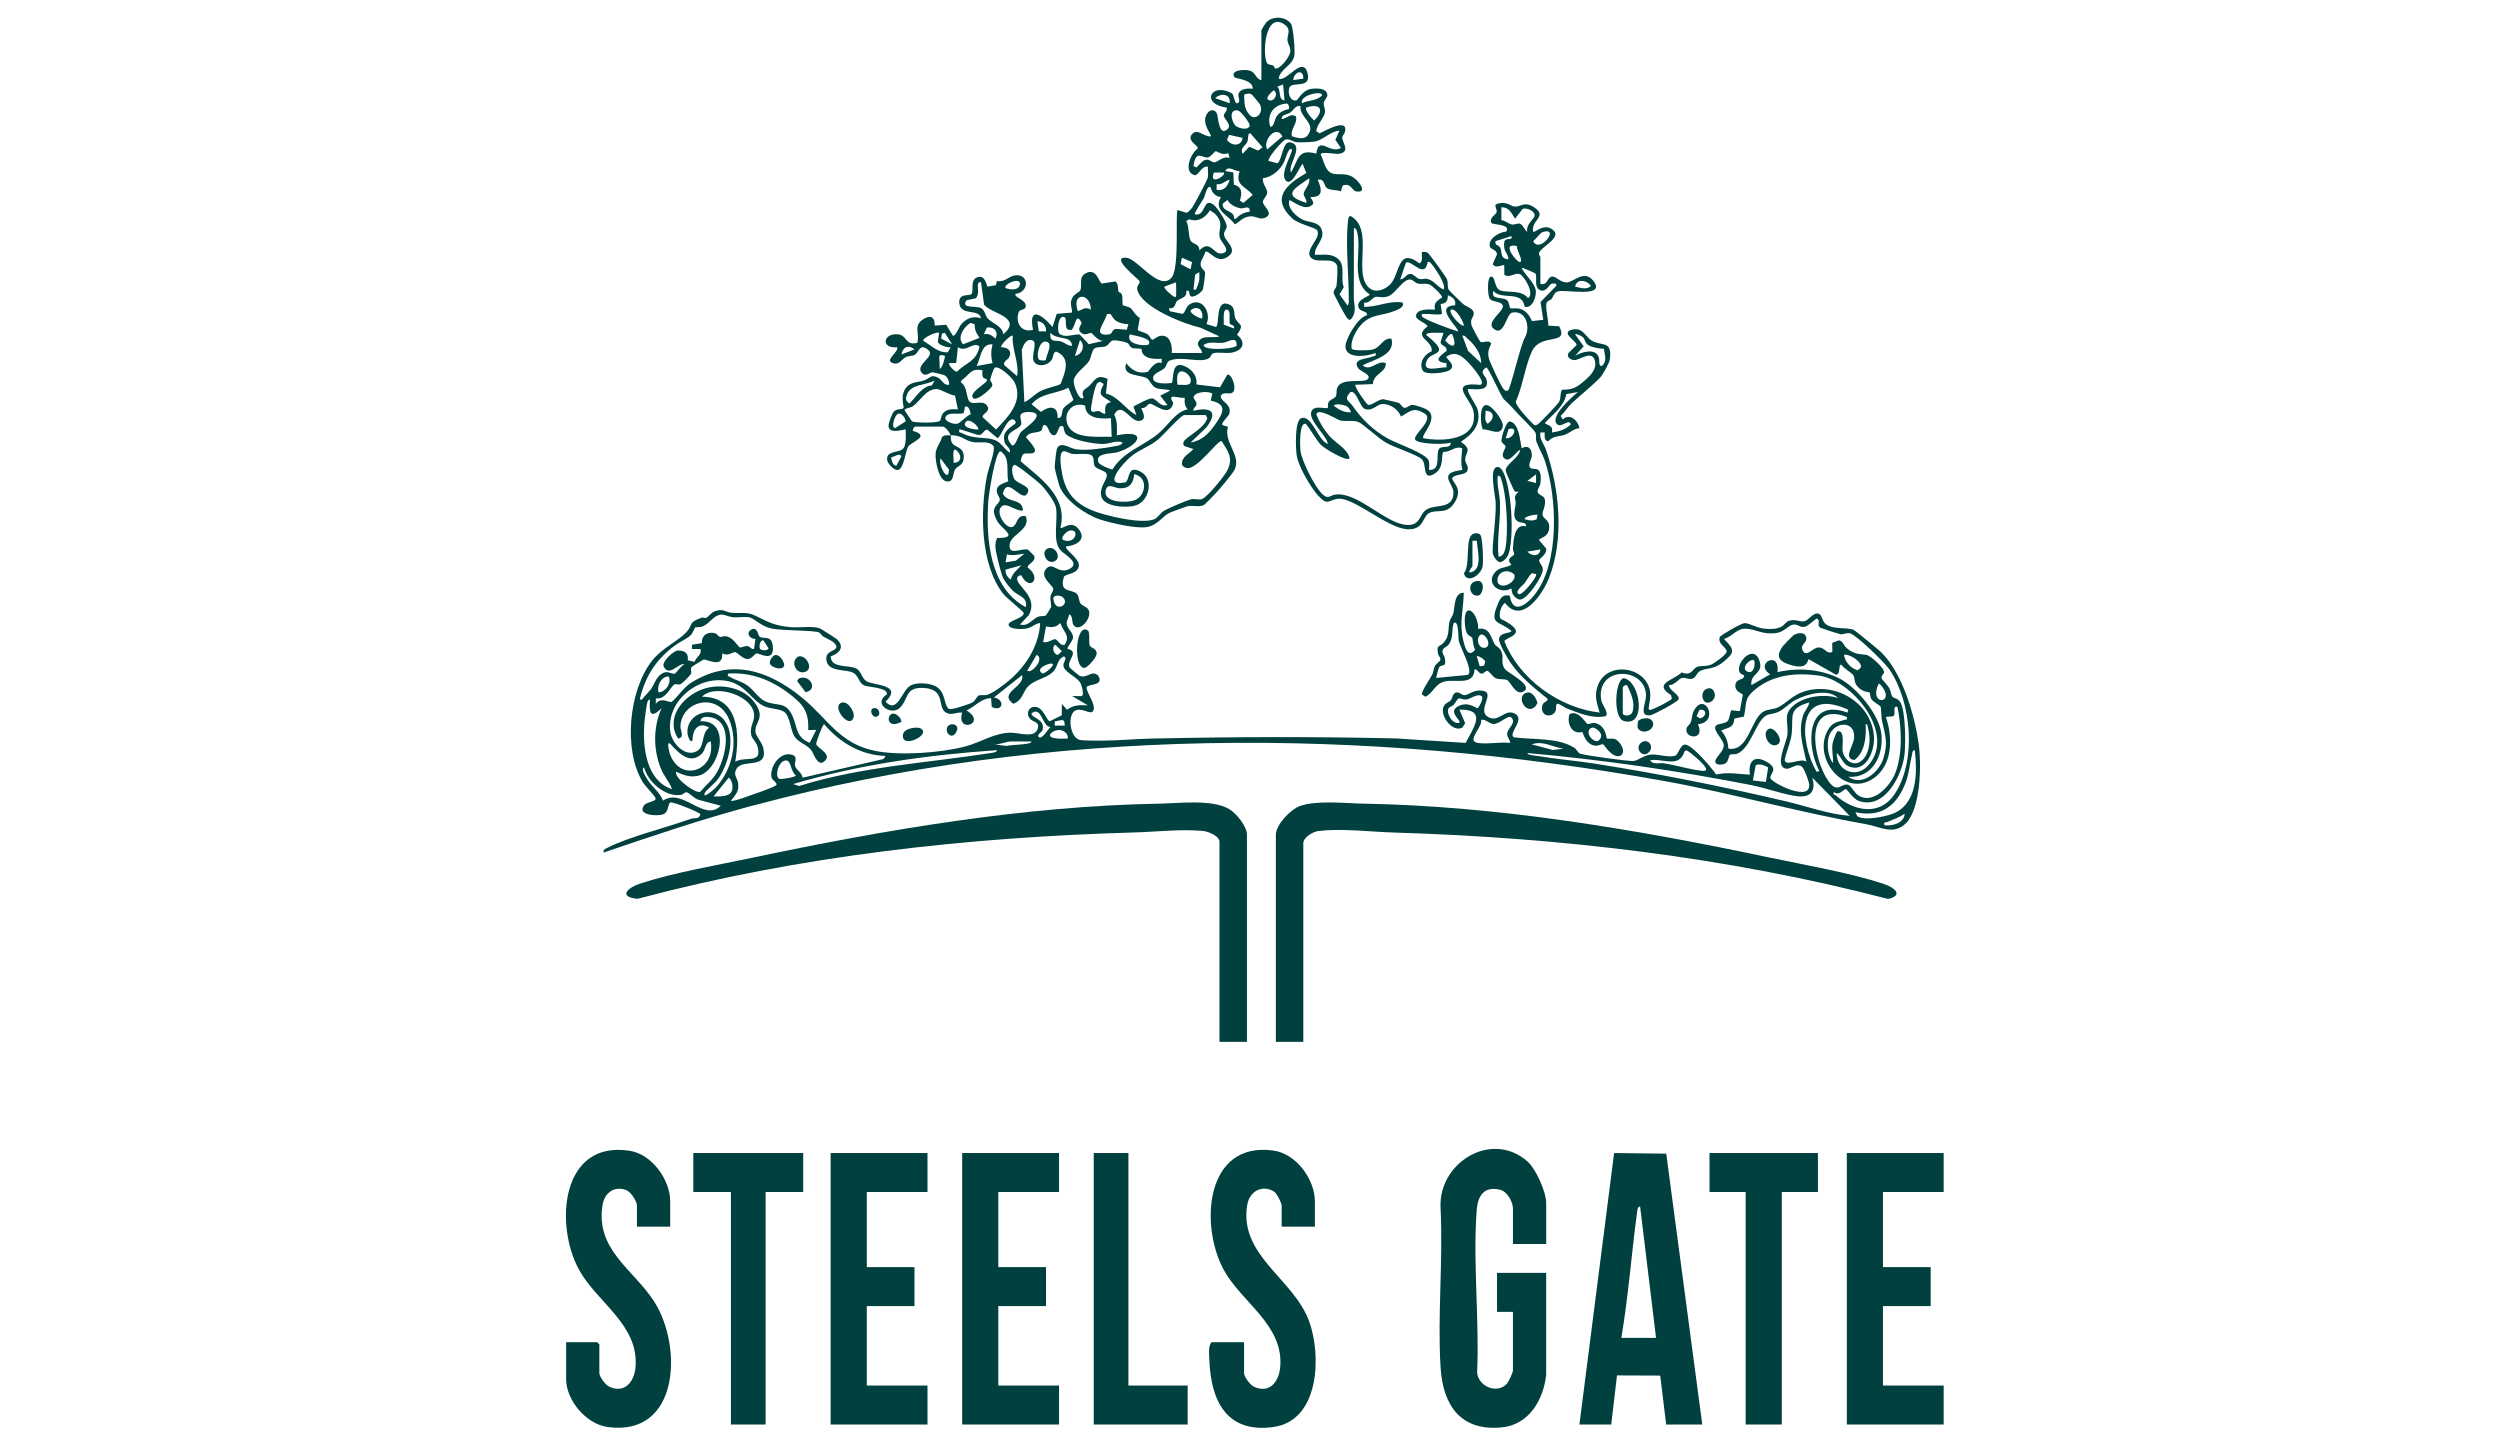 <?xml version="1.0" encoding="UTF-8"?> <svg xmlns="http://www.w3.org/2000/svg" width="141" height="81" viewBox="0 0 141 81" fill="none"><g clip-path="url(#clip0_10915_17757)"><path d="M68.779 47.48V58.76H70.328V47.072C70.328 46.605 69.725 45.868 69.325 45.632C68.362 45.065 66.498 45.306 65.4 45.325C57.772 45.457 49.959 46.79 42.512 48.36C40.526 48.779 37.97 49.216 36.086 49.84C35.386 50.071 34.86 50.589 35.957 50.693C45.081 48.261 54.564 47.221 64.01 46.949C65.253 46.914 66.595 46.749 67.846 46.866C68.142 46.893 68.781 47.149 68.781 47.48H68.779Z" fill="#00413F"></path><path d="M42.51 45.425C59.201 40.956 76.878 41 93.825 44.042C97.661 44.73 101.411 45.813 105.242 46.482C106.023 46.618 106.799 47.142 107.504 46.42C108.339 45.565 108.373 43.086 108.216 41.963C107.985 40.326 107.309 37.996 106.122 36.806C105.985 36.669 104.643 35.567 104.549 35.527C104.153 35.359 103.443 35.527 102.991 35.212C102.769 35.056 102.78 34.701 102.592 34.623C102.268 34.488 102.029 35.001 101.742 35.044C101.506 35.08 101.256 34.899 100.897 35.014C100.712 35.074 100.63 35.259 100.487 35.337C100.19 35.501 99.815 35.487 99.485 35.455C99.109 35.419 98.663 35.152 98.407 35.143C98.226 35.137 97.033 35.827 96.999 35.927C96.86 36.339 97.359 36.467 97.384 36.742C97.399 36.905 96.688 37.413 96.518 37.48C96.202 37.605 95.983 37.53 95.741 37.6C95.468 37.678 95.416 38.169 94.847 37.921C94.38 38.388 93.203 38.544 94.247 39.206L94.291 39.409C94.25 39.508 93.257 40.008 93.115 40.028C92.98 40.048 92.982 40.031 92.991 39.906C93.008 39.658 93.087 39.461 93.078 39.17C93.03 37.606 90.603 37.178 90.096 38.723C89.906 39.301 90.071 39.645 90.22 40.19C87.955 39.926 85.69 38.309 84.846 36.167C84.903 35.925 86.41 35.771 84.635 34.898C84.496 34.67 84.656 34.158 84.881 34.002C85.822 35.249 86.987 33.533 87.348 32.638C88.238 30.43 87.959 27.552 87.185 25.346C87.071 25.022 86.808 24.768 86.879 24.391H87.122C87.116 24.554 87.076 24.887 87.327 24.883C87.627 24.552 87.976 24.634 88.267 24.517C88.518 24.416 88.777 24.178 89.079 24.146C89.011 23.716 88.527 23.283 88.141 23.657L88.019 23.456C88.257 23.251 88.401 22.975 88.628 22.76C89.138 22.28 89.77 21.792 90.253 21.288C90.388 21.148 90.77 20.469 90.794 20.282C90.943 19.144 90.325 19.565 89.753 19.197C89.363 18.946 89.255 18.357 88.506 18.647C88.166 18.873 88.918 19.231 88.919 19.463L88.464 19.909C88.328 20.133 88.588 20.306 88.792 20.309C89.11 20.315 89.814 19.698 89.959 20.377C90.064 20.866 89.632 21.253 89.285 21.542C88.872 21.885 88.658 21.982 88.096 21.982C87.97 22.197 88.053 22.392 87.945 22.645C87.891 22.773 86.816 23.898 86.714 23.944C86.65 23.972 86.599 24.003 86.528 23.973C86.293 23.747 85.482 22.917 85.492 22.648C85.88 21.798 86.02 20.619 86.406 19.806C86.908 18.748 88.516 19.519 87.938 18.402L87.322 18.366C87.345 18.044 87.121 17.298 87.242 17.056C87.292 16.958 87.451 16.935 87.501 16.87C87.619 16.714 87.65 16.497 87.846 16.442C88.181 16.285 90.666 16.854 89.857 15.83C89.351 15.19 88.766 15.901 88.384 15.926C87.995 15.951 87.752 15.541 87.505 15.604C87.245 15.669 87.269 16.146 86.877 16V14.493C86.877 14.466 86.802 14.397 86.795 14.322C86.764 13.964 88.291 13.377 87.493 12.901C87.015 12.615 86.549 13.157 86.469 13.068C86.334 12.396 87.327 12.212 86.509 11.683C85.973 11.338 85.805 11.659 85.448 11.651C85.204 11.644 85.033 11.381 84.572 11.461C84.137 11.534 84.453 11.737 84.411 11.961C84.384 12.108 83.969 12.275 84.11 12.574C84.191 12.692 85.242 12.623 84.947 13.069C84.571 13.066 83.891 13.489 84.03 13.911C84.082 14.069 84.395 14.068 84.433 14.337L84.187 14.902C84.358 15.139 84.611 14.978 84.837 14.942L84.847 15.503C85.185 15.703 85.445 15.337 85.733 15.471C85.969 15.579 86.568 16.56 86.183 16.814C85.794 16.337 85.104 16.518 84.65 16.391C84.302 16.293 84.336 15.746 84.187 15.633C83.848 15.373 83.887 16.638 84.017 16.842C84.157 17.065 84.739 16.971 84.762 17.265C84.788 17.586 83.809 18.16 84.224 18.527C84.826 19.06 84.949 17.694 85.286 17.629C86.062 17.482 86.322 18.421 86.019 19.014C85.771 19.36 85.193 21.986 85.041 22.029C84.894 22.069 84.845 21.999 84.767 21.896C84.636 21.724 84.035 20.451 83.98 20.239C83.887 19.886 83.956 19.697 84.105 19.383C83.977 19.122 83.611 19.381 83.488 19.269C83.439 19.224 83.023 18.451 83 18.364C82.898 17.971 83.078 17.963 83.115 17.732C83.169 17.392 82.693 17.308 82.512 17.142C82.408 17.047 81.722 16.38 81.697 16.327C81.622 16.167 81.682 15.958 81.613 15.759C81.569 15.628 80.603 14.292 80.516 14.249C80.411 14.195 80.302 14.203 80.19 14.209C80.173 14.432 80.27 14.704 80.069 14.859C78.741 13.86 78.995 15.599 78.317 16.125C77.936 16.422 77.438 16.544 77.103 16.112C76.373 15.169 77.493 12.889 76.156 12.173C76.038 12.248 76.043 12.331 76.029 12.453C75.874 13.812 76.085 15.61 76.072 17.017C76.072 17.067 76.052 17.213 75.993 17.221L75.55 16.599L75.79 16.202C75.587 15.702 75.904 14.995 75.481 14.614C75.099 14.268 74.634 14.384 74.159 14.37C74.124 13.822 74.782 13.514 74.524 12.906C74.356 12.514 73.844 12.539 73.543 12.42C73.157 12.268 72.552 11.727 72.731 11.277C73.076 11.467 73.637 11.891 73.998 11.562C74.2 11.453 73.882 11.139 73.914 11.115C74.667 11.131 74.54 10.666 74.322 10.138C74.701 10.057 74.662 10.437 74.812 10.584C74.978 10.748 75.396 10.696 75.624 10.79L75.718 10.476C76.171 10.271 76.262 10.755 76.481 10.794C77.202 10.921 76.612 10.144 76.252 9.959C75.846 9.75 75.563 9.877 75.193 9.795C74.726 9.693 74.675 9.067 74.486 8.712C74.503 8.523 75.28 8.706 75.506 8.675C76.217 8.578 75.676 8.009 75.705 7.74C75.717 7.632 75.824 7.555 75.848 7.467C76.079 6.608 74.766 7.359 74.429 7.52L74.24 7.407C74.247 7.046 74.695 6.632 74.728 6.344C74.752 6.137 74.64 5.962 74.662 5.798C74.68 5.657 74.862 5.498 74.862 5.373C74.862 4.945 74.194 4.962 73.89 5.025C73.454 5.116 73.175 5.652 73.126 5.662C72.725 5.753 72.579 5.105 72.764 4.877C72.973 4.619 74.001 5.008 73.735 4.088C73.459 3.134 72.559 4.646 72.12 4.436C72.183 3.9 72.882 3.712 72.998 3.156C73.053 2.887 72.942 1.533 72.812 1.344C72.52 0.922 71.778 0.883 71.424 1.257C71.37 1.313 71.142 1.68 71.142 1.709V4.519C70.833 4.47 70.819 4.085 70.494 3.985C70.188 3.891 69.335 3.959 69.63 4.359C69.695 4.448 70.681 4.48 70.653 5.007C70.385 4.971 69.928 4.995 69.849 5.311C69.807 5.479 70.01 5.731 69.795 5.821C69.62 5.895 69.609 5.328 69.466 5.256C68.272 4.617 67.712 5.877 69.185 6.067C69.245 6.251 69.023 6.383 69.022 6.514C69.02 6.707 69.508 7.036 69.228 7.288C68.734 7.727 68.71 6.576 68.636 6.411C68.516 6.146 68.252 6.164 68.09 6.396C67.702 6.957 68.378 7.613 68.289 7.694C67.866 7.732 67.482 7.124 67.159 7.671C67.057 8.038 67.584 8.179 67.549 8.376C67.12 8.69 66.714 9.765 67.417 9.884C67.629 9.829 67.804 9.318 68.126 9.405C68.11 9.6 68.157 9.822 68.122 10.012C68.098 10.142 67.35 11.566 67.23 11.726C67.176 11.798 67.001 11.983 66.927 12.002L66.415 11.848C66.283 11.986 66.53 15.087 66.091 15.637C65.405 16.497 64.16 14.575 63.512 14.535C62.583 14.476 64.211 15.745 64.259 15.839C64.341 15.998 64.08 16.084 64.144 16.346C64.391 17.346 66.786 18.277 67.718 18.485L68.778 18.974C68.443 19.089 67.876 18.884 67.63 19.213C67.412 19.506 67.781 19.636 67.799 19.91H66.088C66.126 19.46 65.984 18.834 65.415 18.948C65.285 18.974 65.024 19.173 64.985 19.169C64.935 19.164 64.832 18.936 64.732 18.861C64.564 18.738 64.336 18.727 64.166 18.61L64.286 17.927C64.048 17.812 63.912 17.499 63.768 17.381C63.647 17.285 63.35 17.247 63.326 17.211C63.288 17.155 63.326 16.808 63.282 16.641C63.243 16.496 63.109 16.494 63.096 16.466C63.02 16.297 63.104 16.022 62.909 15.872L62.144 15.993C61.986 15.943 61.86 15.124 61.28 15.39C60.807 15.607 61.044 16.037 60.939 16.353C60.886 16.512 60.495 16.566 60.413 16.974C60.362 17.227 60.47 17.387 60.463 17.628L59.599 17.702L59.362 18.441C58.799 17.778 57.983 17.186 58.262 18.605C57.582 18.776 57.252 18.191 57.457 17.598C57.517 17.422 57.849 17.509 57.855 17.266C57.866 16.878 57.136 16.768 57.284 16.571C58.039 16.489 58.077 15.452 57.262 15.528C56.913 15.561 56.646 15.951 56.229 15.848L56.171 16.084L55.699 16.166C55.65 16.162 55.59 15.506 55.161 15.625C54.682 15.758 54.931 16.383 54.802 16.575C54.702 16.724 54.049 16.498 54.104 17.093C54.176 17.857 55.238 17.375 55.326 17.953C54.9 17.801 54.522 17.946 54.222 18.276C54.084 18.428 53.914 18.974 53.737 18.932L53.37 18.319L52.717 18.362C52.735 17.833 52.427 17.749 52.024 18.036C51.502 18.409 51.888 18.812 51.734 19.334C51.036 19.519 51.174 18.889 50.627 18.853C49.764 18.797 49.699 19.685 50.596 19.583C50.719 19.823 49.968 20.253 50.267 20.439C50.715 20.665 50.84 20.248 51.106 20.132C51.257 20.065 51.434 20.091 51.572 20.026C51.836 19.9 51.845 19.313 52.352 19.74C52.787 20.108 51.609 20.558 51.975 21.013C52.202 21.297 52.438 20.996 52.593 20.995C52.626 20.995 53.176 21.127 53.228 21.146C53.428 21.214 53.551 21.505 53.53 21.698C53.229 21.761 53.129 21.419 52.908 21.302C52.489 21.08 52.454 21.35 52.108 21.459C51.703 21.587 51.311 21.524 51.047 21.946C50.837 22.284 50.918 22.634 50.967 23.004C50.871 23.126 50.607 23.025 50.427 23.2C50.308 23.316 50.104 23.868 50.112 24.024C50.139 24.536 51.044 24.182 51.083 24.223C51.074 24.523 51.157 25.167 50.874 25.357C50.623 25.524 49.953 25.445 50.038 25.956C50.071 26.16 50.418 26.529 50.632 26.509C50.97 26.479 51.065 25.48 51.211 25.206C51.359 24.928 52.538 24.6 51.49 24.304C51.456 24.228 51.563 24.06 51.613 24.06H53.162C53.326 24.06 53.563 24.385 53.61 24.549C54.254 24.533 54.395 24.855 54.892 24.937C55.28 25.002 55.785 24.822 56.042 25.174C56.133 25.44 55.745 26.44 55.671 26.814C55.278 28.813 55.27 31.839 56.591 33.502C56.777 33.736 57.722 34.485 57.734 34.562C57.786 34.897 56.717 35.005 56.909 35.303C57.034 35.498 57.591 35.486 57.808 35.463C58.218 35.419 58.304 35.185 58.663 35.138C58.607 36.376 57.901 37.511 56.99 38.312C56.7 38.568 56.021 39.088 55.669 39.191C55.526 39.234 55.343 39.178 55.212 39.223C55.09 39.264 55.03 39.498 54.862 39.607C54.704 39.709 53.645 40.059 53.528 39.986C53.193 39.778 53.388 38.983 52.712 38.679C52.366 38.524 51.711 38.479 51.377 38.65C50.845 38.922 50.638 40.295 49.941 39.576C50.953 38.614 49.316 38.664 48.886 38.431C48.608 38.279 48.581 37.862 48.303 37.71C47.882 37.479 46.862 37.72 46.852 37.021C47.353 36.842 47.663 36.49 47.196 36.046C47.156 36.007 46.302 35.464 46.249 35.443C45.867 35.289 45.072 35.412 44.609 35.372C43.657 35.289 43.357 35.088 42.576 34.714C42.102 34.488 41.744 34.609 41.262 34.561C40.894 34.524 40.822 34.309 40.339 34.467C40.098 34.547 39.945 34.802 39.832 34.847C39.758 34.876 39.645 34.807 39.568 34.836C38.772 35.134 39.128 35.18 38.732 35.63C38.262 36.161 37.362 36.52 36.778 37.262C35.463 38.935 35.137 42.296 36.258 44.121C36.403 44.358 36.959 44.904 36.977 45.032C37.003 45.221 36.409 45.243 36.317 45.434C35.919 45.978 37.047 46.047 37.388 45.933C37.748 45.812 37.64 45.293 37.826 45.259C38 45.223 39.524 45.841 39.502 45.929C39.426 46.23 39.181 46.104 38.947 46.187C37.57 46.685 35.504 47.182 34.285 47.802C34.157 47.866 34.01 47.904 34.041 48.086C36.838 47.126 39.642 46.188 42.501 45.422L42.51 45.425ZM88.835 20.073L89.318 19.533L88.834 18.852C88.906 18.795 89.231 18.965 89.299 19.039C89.404 19.157 89.384 19.335 89.572 19.459C89.785 19.599 90.204 19.66 90.458 19.673C90.502 20.028 90.667 20.363 90.341 20.643C90.145 20.665 90.228 20.335 90.172 20.157C90.004 19.612 89.19 19.845 88.834 20.073H88.835ZM88.341 22.23L88.997 22.11C88.723 22.334 87.309 23.551 87.851 23.948C88.091 24.124 88.509 23.578 88.59 23.942C88.29 24.235 87.936 24.331 87.531 24.392C87.6 23.988 87.374 24.044 87.124 23.861C87.585 23.363 88.209 22.929 88.341 22.23ZM89.73 16.124C89.5 16.367 89.112 16.228 88.835 16.164C88.931 15.693 89.502 15.793 89.73 16.124ZM87.017 13.085C88.025 12.782 86.822 14.342 86.471 13.601C86.628 13.487 86.852 13.135 87.017 13.085ZM84.678 11.686C85.142 11.7 85.229 12.015 85.451 12.336L85.877 11.78C86.117 11.693 86.62 11.916 86.544 12.2C86.506 12.342 86.032 12.7 86.144 13.07C85.986 13.001 85.912 12.69 85.735 12.62C85.603 12.568 85.453 12.678 85.296 12.664C85.09 12.645 84.898 12.432 84.678 12.416V11.686ZM84.859 14.069C84.882 14.176 85.255 14.697 84.965 14.616C84.597 14.515 84.73 14.228 84.619 13.983C84.537 13.803 84.283 13.851 84.35 13.6L85.248 13.315C85.311 13.62 84.936 13.365 84.852 13.611C84.809 13.732 84.832 13.94 84.859 14.07V14.069ZM85.696 14.778C85.55 14.773 84.598 13.64 85.571 13.887C85.467 14.027 85.998 14.789 85.696 14.778ZM85.678 17.404C85.529 17.367 85.239 17.419 85.177 17.376C85.131 17.345 85.123 17.056 85.003 16.939C84.778 16.721 84.056 16.951 84.229 16.41C84.679 16.953 85.847 16.348 85.99 17.297C86.424 17.43 86.661 16.728 86.619 16.39C86.565 15.952 85.997 15.505 85.819 15.107C85.852 15.081 86.574 15.393 86.598 15.427C86.728 15.604 86.475 16.209 86.881 16.373C87.179 16.494 87.388 16.068 87.467 16.023C87.549 15.975 87.847 15.95 87.773 16.124L86.885 17.035L87.04 18.038L86.4 18.11C86.272 17.772 86.038 17.494 85.677 17.404H85.678ZM73.508 4.435L72.938 4.517C72.974 4.071 73.512 3.834 73.508 4.435ZM50.844 19.991C50.912 19.581 51.225 19.416 51.576 19.707L50.844 19.991ZM50.557 26.262C50.382 26.303 50.239 25.917 50.276 25.778C50.471 25.783 50.701 25.511 50.842 25.733L50.558 26.264L50.557 26.262ZM43.75 44.303C43.602 44.424 42.437 44.824 42.162 44.916C42.005 44.968 41.32 45.23 41.223 45.158C41.496 44.808 41.701 44.633 41.626 44.145C41.582 43.858 41.322 43.695 41.558 43.334C41.918 42.783 43.358 43.425 43.042 42.16C42.963 41.847 42.633 41.519 42.609 41.283C42.55 40.706 43.207 40.52 42.563 39.626C41.932 38.75 40.589 38.521 39.62 38.874C38.499 39.282 37.5 40.51 38.249 41.657C38.626 41.585 38.371 41.202 38.377 40.973C38.414 39.55 40.458 38.98 41.122 40.577C41.655 41.858 41.297 43.374 40.406 44.383C40.335 44.463 39.57 45.149 39.757 44.712C39.811 44.584 40.324 44.17 40.475 43.965C41.103 43.112 41.578 41.371 40.767 40.525C40.048 39.775 38.681 40.285 38.774 41.372C38.785 41.505 38.941 41.978 39.064 41.74C39.046 41.144 39.422 40.668 39.999 41.047C39.526 41.346 39.776 42.115 39.29 42.373C38.628 42.724 37.894 41.907 37.807 41.285C37.562 39.533 39.403 38.047 41.081 38.422C42.06 38.641 42.411 39.523 43.095 39.83C43.438 39.984 44.006 39.974 44.236 40.156C44.577 40.424 44.567 41.16 44.81 41.537C45.045 41.9 45.517 41.992 45.752 42.307C45.892 42.495 46.103 43.24 46.471 42.957C47.02 42.537 46.036 42.191 46.034 41.946C46.034 41.844 46.396 40.846 46.482 40.846C47.376 41.889 48.541 42.588 49.947 42.636L49.834 42.808L45.265 43.862C45.236 43.58 44.905 43.42 44.844 43.208C44.782 42.99 45.035 42.678 44.672 42.57C44.003 42.369 43.424 43.214 43.506 43.812C43.537 44.044 43.928 44.161 43.752 44.305L43.75 44.303ZM41.202 44.731C41.017 44.929 40.504 44.931 40.246 44.913L41.102 43.857C41.333 44.024 41.387 44.534 41.203 44.731H41.202ZM42.369 41.449C42.409 41.663 42.646 41.839 42.717 42.077C43.03 43.129 42.044 42.625 41.468 42.959C41.735 41.383 41.667 39.309 39.593 39.294C40.339 38.522 42.569 39.258 42.532 40.39C42.521 40.738 42.281 40.988 42.368 41.448L42.369 41.449ZM37.31 39.946C36.81 41.084 36.838 42.396 37.352 43.528C37.423 43.682 37.951 44.43 37.88 44.506C36.448 44.002 36.258 42.194 36.333 40.883C36.346 40.658 36.464 39.687 36.534 39.537C36.551 39.5 36.64 39.435 36.657 39.457C36.612 40.184 36.661 40.584 37.309 39.946H37.31ZM37.783 42.529C37.747 42.432 37.564 41.685 37.836 41.986C38.253 42.447 38.924 43.172 39.587 42.504C39.814 42.275 39.759 41.857 40.083 41.819C40.379 43.467 38.384 44.17 37.783 42.529ZM38.126 43.53C38.572 43.704 38.862 43.86 39.371 43.755C40.609 43.498 41.305 40.595 39.511 40.678C39.52 40.296 40.176 40.436 40.401 40.563C41.32 41.084 40.867 42.794 40.451 43.532C40.19 43.995 39.824 44.261 39.496 44.655C39.271 44.783 38.054 43.936 38.125 43.53H38.126ZM46.033 41.169L45.667 41.894C44.861 41.571 44.979 40.989 44.686 40.356C44.297 39.512 43.781 39.862 43.135 39.542C42.784 39.369 42.51 38.929 42.194 38.69C41.834 38.419 41.481 38.372 41.163 38.175C41.078 38.123 41.021 38.179 41.06 37.991C42.325 37.896 43.485 38.345 44.477 39.098C45.266 39.697 45.634 40.106 45.582 41.172L46.033 41.169ZM43.967 43.931C43.683 43.842 43.863 42.956 44.298 42.891C44.641 42.839 44.57 43.526 44.891 43.734C44.885 43.832 44.063 43.961 43.967 43.931ZM55.931 42.463C52.303 43.032 48.594 43.229 45.072 44.329L44.729 44.222C48.459 43.115 52.341 42.576 56.223 42.309C56.236 42.431 56.015 42.45 55.93 42.463H55.931ZM57.723 41.972C57.417 42.016 57.072 42.005 56.759 42.068L56.062 41.983C56.327 42.016 56.782 41.819 56.999 41.819H58.182C58.167 41.938 57.827 41.957 57.723 41.972ZM58.589 41.574C58.445 41.436 58.775 41.284 58.801 41.174C58.959 40.521 58.128 40.495 58.182 40.232C58.75 39.788 58.769 40.978 59.241 41.006C59.139 41.097 58.755 41.733 58.589 41.574ZM60.219 41.656C59.944 41.654 59.672 41.684 59.4 41.615C58.948 41.502 59.452 41.106 59.833 41.182C60.043 41.223 60.269 41.422 60.219 41.656ZM59.485 40.923L59.492 40.686L59.922 40.603L60.019 40.675L60.056 40.923H59.485ZM83.334 41.898C82.684 41.779 83.637 41.002 83.536 40.597C83.796 40.548 84.004 40.827 84.227 40.833C84.561 40.84 84.987 40.376 85.198 40.438C85.592 40.734 85.024 41.069 85.004 41.376C84.989 41.599 85.171 41.697 85.167 41.899C84.616 41.832 83.856 41.994 83.335 41.897L83.334 41.898ZM82.312 40.76C81.925 40.899 81.539 40.199 81.699 39.946C81.746 39.872 81.913 39.826 81.99 39.746C82.081 39.651 82.196 39.407 82.278 39.388C82.355 39.372 82.524 39.465 82.67 39.455C82.932 39.436 83.318 39.1 83.538 39.25C83.743 39.352 83.379 39.935 83.329 39.946C82.984 39.758 82.675 39.633 82.294 39.806C81.577 40.13 82.449 40.638 82.312 40.76ZM100.739 45.198C97.165 44.355 93.543 43.634 89.913 43.064C88.817 42.893 87.698 42.807 86.607 42.62C86.494 42.6 86.165 42.597 86.146 42.471C90.393 42.849 94.618 43.467 98.799 44.285C99.567 44.435 100.733 44.854 101.432 44.913C102.182 44.978 102.42 44.536 102.208 43.855L104.326 46.014C103.131 45.923 101.926 45.478 100.74 45.197L100.739 45.198ZM86.39 41.983C86.998 41.75 87.589 42.139 88.182 42.227L87.581 42.298L86.39 41.983ZM93.075 42.879C93.574 42.77 94.338 43.139 94.749 42.799C95.168 42.453 94.794 41.978 95.644 42.712C95.798 42.845 96.586 43.524 96.026 43.476C95.376 43.421 94.53 43.154 93.838 43.05C93.586 43.013 93.201 43.146 93.074 42.879H93.075ZM98.862 44.018L99.021 43.161C99.204 43.049 99.549 43.171 99.724 43.282L99.596 44.1L98.862 44.018ZM101.878 42.959C101.567 42.712 100.671 43.288 100.66 42.844C100.759 42.347 101.001 41.867 101.055 41.361C101.155 40.399 100.818 39.96 102.042 39.62C101.997 39.906 101.78 40.078 101.69 40.368C101.405 41.287 101.694 42.062 101.88 42.959H101.878ZM104.243 40.028L104.201 40.191C101.853 39.32 101.847 42.055 102.612 43.489L102.451 43.529C101.465 41.754 101.303 38.695 104.243 40.028ZM98.987 38.889C100.013 38.049 101.26 37.934 102.549 38.096C104.474 38.338 106.995 41.424 105.34 43.199C104.654 43.934 103.574 43.46 103.593 42.471C103.854 42.68 103.929 43.086 104.264 43.223C105.271 43.634 105.767 42.276 105.688 41.475C105.506 39.603 103.48 38.422 101.719 39.011C101.103 39.216 100.758 39.648 100.307 39.881C100.037 40.02 99.731 39.989 99.485 40.119C98.739 40.51 98.641 42.419 97.48 42.223C97.469 41.853 97.327 41.48 97.072 41.209C97.464 41.007 97.774 41.097 97.815 40.527L98.356 40.415C98.538 39.652 98.327 39.429 98.988 38.889H98.987ZM98.944 37.258C99.002 37.537 98.9 38.045 98.538 37.872C98.139 37.681 98.753 37.078 98.944 37.258ZM107.014 39.864C107.252 40.996 107.323 42.516 106.892 43.609C106.61 44.322 105.653 45.389 104.818 44.869C104.618 44.744 104.372 44.307 104.27 44.272C103.828 44.121 103.66 44.815 103.116 44.045C102.263 42.84 101.672 39.495 104.161 40.435C104.185 40.648 104.159 40.563 104.042 40.598C103.576 40.736 103.307 40.753 103.056 41.243C102.211 42.888 104.2 45.162 105.831 43.771C106.767 42.972 106.729 41.502 106.362 40.435L106.775 40.399C106.971 40.264 106.689 39.789 107.014 39.864ZM104.598 42.864C105.193 42.394 105.262 41.548 105.222 40.843C105.341 40.823 105.335 40.986 105.359 41.071C105.519 41.627 105.475 42.47 105.021 42.882C104.562 43.298 104.005 42.88 103.922 42.344C103.878 42.055 104.085 41.158 103.632 41.248C103.569 41.261 103.369 41.839 103.354 41.949C103.301 42.32 103.398 42.678 103.387 43.042C103.104 42.713 103.049 42.122 103.109 41.706C103.252 40.712 104.638 40.514 104.572 41.614C104.545 42.071 103.921 42.782 104.597 42.865L104.598 42.864ZM106.282 46.543C106.237 46.31 106.344 46.411 106.46 46.359C106.787 46.209 107.127 46.108 107.422 45.892C107.404 46.423 106.724 46.602 106.282 46.543ZM107.993 42.308C108.133 43.502 108.157 45.195 106.91 45.827C106.482 46.043 105.128 46.324 104.757 46.031C104.736 46.015 104.642 45.818 104.651 45.81C106.105 46.119 106.986 45.45 107.485 44.12C107.683 43.591 107.699 43.109 107.831 42.592C107.859 42.478 107.831 42.337 107.993 42.307V42.308ZM82.761 19.096C83.159 19.422 83.547 19.945 83.535 20.48L82.799 19.79L82.476 18.933C82.63 18.897 82.67 19.02 82.761 19.095V19.096ZM82.557 18.363C82.457 18.465 81.694 17.711 81.824 17.468C82.135 17.319 82.614 18.305 82.557 18.363ZM81.661 16.653C81.936 16.762 82.124 16.897 82.069 17.223C80.791 17.247 82.356 18.576 82.231 18.689C81.921 18.611 80.286 18.022 80.194 17.834C80.16 17.65 80.274 17.721 80.396 17.712C80.711 17.69 81.02 17.784 81.331 17.709L81.252 17.143C81.576 17.124 81.655 16.963 81.661 16.653ZM81.58 20.481V20.724C81.199 20.684 80.128 21.082 80.48 20.319C80.727 19.779 81.915 20.076 80.439 18.892C80.435 18.7 81.251 18.786 81.415 18.771L81.248 19.299C81.273 19.536 81.633 19.491 81.583 19.786C81.573 19.845 80.574 20.386 81.58 20.481ZM81.514 19.22C81.536 19.115 81.78 18.759 81.905 18.852C82.158 19.427 82.039 19.769 81.514 19.22ZM79.295 14.815C79.593 14.624 80.357 15.774 80.521 14.779C80.634 14.756 80.625 14.763 80.689 14.831C80.877 15.028 81.606 16.075 81.415 16.327C81.025 16.164 80.896 15.799 80.45 15.721C80.327 15.699 80.203 15.778 80.029 15.724C79.879 15.677 79.721 15.463 79.57 15.448C79.319 15.423 79.211 15.765 78.971 15.757L79.295 14.815ZM78.376 16.67C78.735 16.492 79.17 15.702 79.564 15.768C79.709 15.793 79.817 15.963 79.993 15.998C80.186 16.035 80.387 15.97 80.606 16.037C80.756 16.084 81.361 16.662 81.335 16.772C81.046 16.975 80.857 17.058 80.927 17.466C80.64 17.442 79.862 17.401 79.863 17.834C79.863 18.047 80.408 18.201 80.519 18.402C79.652 19.052 80.821 19.161 80.749 19.813C80.341 19.977 80.015 20.436 80.235 20.887C80.373 21.171 81.416 21.033 81.659 20.925C82.262 20.657 81.55 20.258 81.581 20.114C82.113 19.751 82.486 20.11 82.845 20.479C82.97 20.607 83.87 21.616 83.484 21.707C81.591 21.508 82.993 22.513 83.11 23.227C83.372 24.828 81.39 24.922 80.276 24.715C80.109 24.548 81.224 23.57 80.47 23.097C80.344 23.018 79.8 22.833 79.662 22.836C79.465 22.84 79.349 23.037 79.192 22.997C79.071 22.967 78.997 22.77 78.889 22.721C78.849 22.703 78.074 22.52 78.027 22.518C77.725 22.505 77.386 22.89 77.154 22.831C76.998 22.708 76.36 21.786 76.446 21.7L77.429 21.664C77.458 21.058 78.203 21.009 78.156 20.481C77.698 20.273 77.27 21 76.855 20.6C77.477 20.284 78.726 20.026 78.478 19.099C77.954 19.046 77.9 19.628 77.364 19.726C77.166 19.762 76.327 19.796 76.237 19.67C76.136 19.148 76.599 18.384 77.023 18.082C77.462 17.767 77.892 17.784 78.366 17.633C78.61 17.554 79.297 17.361 79.096 17.059C78.331 16.939 77.677 17.329 76.936 17.303V17.062C77.211 17.137 77.423 16.78 77.564 16.748C77.77 16.7 78 16.859 78.38 16.671L78.376 16.67ZM82.476 26.507C81.035 26.663 81.975 27.262 81.975 27.77C81.975 28.738 81 28.427 80.489 28.718C80.026 28.981 80.15 29.654 79.339 29.606C78.144 29.535 76.603 27.754 75.339 27.89C75.009 27.926 74.93 28.181 74.606 27.893C74.174 27.509 73.404 25.986 73.344 25.407C73.32 25.172 73.273 23.824 73.628 23.901C73.736 23.925 74.28 24.9 74.528 25.121C74.729 25.3 75.921 26.043 76.116 25.855C76.008 25.307 75.353 25.015 74.978 24.591C74.677 24.25 74.404 23.798 74.242 23.373C74.323 22.956 75.421 23.682 75.606 23.719C75.931 23.784 76.254 23.685 76.593 23.792C76.837 23.868 77.743 24.727 78.183 24.973C78.653 25.237 79.909 25.641 80.19 25.901C80.487 26.174 80.194 27.175 80.924 26.706C81.502 26.333 81.245 25.602 81.414 25.485C81.821 25.509 82.108 25.106 82.47 25.295C82.437 25.729 82.37 26.071 82.478 26.507H82.476ZM79.82 24.798C79.978 25.055 81.484 25.091 81.823 24.96C81.824 25.352 81.338 25.098 81.163 25.318C80.95 25.583 81.314 26.542 80.601 26.506C80.593 26.34 80.631 26.155 80.584 25.994C80.462 25.573 78.734 25 78.263 24.729C77.427 24.247 76.82 23.661 76.28 22.882C76.078 22.589 75.761 22.569 76.16 22.11C76.521 21.994 76.686 22.979 76.989 23.071C77.448 23.211 77.668 22.764 78.02 22.784C78.44 22.807 78.866 23.096 79.014 23.493C79.563 23.193 79.694 22.943 80.333 23.312C80.943 23.666 79.65 24.524 79.82 24.798ZM76.198 23.249C75.836 23.291 75.497 23.1 75.221 22.884C75.326 22.73 75.752 22.837 75.876 22.88C76.051 22.939 76.133 23.085 76.198 23.249ZM73.526 10.925C73.513 11.082 73.724 11.249 73.672 11.44C72.232 11.001 73.057 10.609 73.835 10.056C73.931 10.365 73.546 10.702 73.527 10.925H73.526ZM75.546 7.368L75.314 7.885L75.627 8.344C75.018 8.72 74.365 7.615 74.238 8.668C73.18 8.364 73.232 9.019 72.814 9.73C72.595 9.317 73.594 8.234 72.798 8.03C72.329 7.909 72.319 9.063 72.04 9.208L71.551 9.077C71.444 8.954 72.333 7.916 72.505 7.869C72.714 7.811 72.906 7.996 73.137 8.022C73.286 8.04 74.011 8.014 74.162 7.983C74.636 7.891 75.035 7.406 75.543 7.368H75.546ZM72.328 7.694L71.47 8.427C71.192 7.94 71.976 6.989 72.328 7.694ZM71.837 5.09C72.121 5.268 71.881 5.733 71.593 5.658C71.267 5.573 71.728 5.181 71.837 5.09ZM74.119 6.796C73.985 6.689 73.57 6.214 73.672 6.066C74.483 5.792 74.716 6.23 74.119 6.796ZM74.566 5.372C74.284 5.702 73.797 5.64 73.427 5.82C73.294 5.365 74.572 5.088 74.566 5.372ZM73.344 5.983C73.278 6.651 74.29 6.961 73.743 7.645C73.55 7.888 73.13 7.78 72.866 7.684C72.756 7.266 73.2 6.983 73.091 6.565C72.77 6.364 72.593 6.69 72.286 6.717C72.268 6.448 72.599 6.467 72.772 6.347C72.966 6.212 73.056 5.93 73.344 5.983ZM72.693 6.145C72.664 6.179 72.22 6.199 71.972 6.606C71.914 6.699 71.801 7.277 71.635 7.123C71.432 6.428 71.862 5.881 72.575 5.84C72.689 5.857 72.734 6.101 72.693 6.146V6.145ZM72.366 4.762L72.448 5.658C72.074 5.643 72.275 5.115 72.04 4.887L72.366 4.763V4.762ZM72.447 1.384C72.854 1.672 72.591 1.945 72.613 2.269C72.627 2.482 72.799 2.656 72.773 2.922C72.745 3.2 72.158 3.982 71.891 3.848C71.875 3.841 71.873 3.729 71.822 3.703C71.692 3.637 71.511 3.676 71.442 3.523C71.191 2.96 71.374 0.627 72.447 1.384ZM71.207 8.306L70.955 8.495L70.462 8.276L70.085 8.671C69.918 8.33 70.249 8.231 70.35 8C70.417 7.844 70.356 7.457 70.532 7.532L71.208 8.306H71.207ZM68.952 11.498L69.227 11.277C69.349 11.537 69.705 11.702 69.98 11.75C70.168 11.782 70.489 11.53 70.491 11.928C70.189 11.983 69.913 12.091 69.716 12.336H69.595C69.651 11.844 68.932 11.981 68.952 11.498ZM68.621 10.387C68.936 10.438 69.082 10.193 69.351 10.138C69.257 10.495 69.023 10.796 68.617 10.707L68.621 10.387ZM68.46 9.732L69.023 9.73C69.198 9.874 68.162 10.531 68.46 9.732ZM70.126 11.443L69.929 11.312C70.063 10.899 70.061 10.537 69.589 10.414L69.558 9.726L69.105 9.649C69.268 9.297 69.646 9.68 69.918 9.652C69.638 10.462 70.229 10.481 70.654 10.993L70.126 11.444V11.443ZM70.63 5.357C70.655 5.379 71.035 5.843 71.051 5.872C71.313 6.37 70.809 6.827 70.501 6.503C70.153 6.139 70.193 5.805 70.168 5.337C70.339 5.279 70.477 5.23 70.629 5.357H70.63ZM69.794 6.224C69.986 6.242 70.503 6.96 70.483 7.072C70.429 7.392 69.845 7.227 69.697 7.103C69.49 6.93 69.256 6.174 69.794 6.224ZM68.535 5.536C68.854 5.228 69.436 5.286 69.35 5.821L68.535 5.536ZM69.32 7.606L70.083 7.776C70.012 8.281 69.441 8.242 69.203 7.885L69.321 7.606H69.32ZM68.023 9.009C67.817 9.04 67.623 9.313 67.475 9.446L67.311 9.363C67.452 8.385 67.811 8.95 68.135 8.877C68.309 8.838 68.502 8.528 68.573 8.527C68.633 8.527 68.988 8.804 69.269 8.626L69.35 8.915C69.026 8.759 68.656 9.154 68.494 9.157C68.343 9.16 68.226 8.978 68.022 9.008L68.023 9.009ZM67.071 12.368C67.567 12.549 68.002 12.27 68.248 11.85C68.315 11.937 68.43 11.969 68.505 12.041C69.093 12.601 68.667 12.92 68.799 13.416C68.864 13.664 69.513 14.205 68.896 14.294C68.426 14.363 68.276 13.474 67.639 14.129C67.67 13.748 67.273 13.772 67.16 13.588C67.013 13.347 67.072 12.753 66.904 12.462L67.071 12.369V12.368ZM67.517 16.168C67.456 16.288 67.518 16.366 67.312 16.326L67.407 15.485L67.638 15.349C67.657 15.664 67.66 15.884 67.517 16.167V16.168ZM66.66 14.536L67.231 14.781L67.148 15.188L66.588 14.898L66.66 14.537V14.536ZM65.682 16.164L66.334 15.919C66.324 16.122 66.349 16.329 66.334 16.532C66.328 16.62 66.379 16.804 66.213 16.734C66.142 16.703 65.586 16.251 65.682 16.165V16.164ZM67.801 17.956C67.754 18.008 67.107 17.707 67.15 17.509C67.529 17.175 67.895 17.501 67.801 17.956ZM68.977 19.334C69.186 19.312 69.568 19.045 69.72 19.256L69.753 19.498C69.5 19.71 67.886 19.789 67.884 19.462C68.163 19.231 68.621 19.37 68.977 19.334ZM69.368 18.266C69.406 18.334 69.656 18.32 69.594 18.526L69.02 18.31C69.041 18.145 68.948 17.51 69.147 17.467C69.472 17.399 69.29 18.128 69.367 18.265L69.368 18.266ZM65.984 20.335C66.643 20.055 67.759 20.521 68.203 20.189C68.292 20.123 68.308 19.963 68.426 19.923C68.651 19.845 69.145 19.942 69.453 19.89C70.104 19.783 70.309 19.307 69.766 18.881C70.206 18.259 69.9 18.377 69.683 17.982C69.572 17.779 69.706 17.345 69.35 17.181C68.492 16.79 68.822 18.379 68.57 18.439L68.046 18.279C68.328 17.661 67.834 16.744 67.118 17.15C66.88 17.285 66.846 17.652 66.688 17.702L65.973 17.552L65.927 17.386C66.308 17.433 66.254 17.129 66.379 16.982C66.515 16.822 66.965 16.822 66.906 16.408C67.158 16.333 67.025 16.603 67.144 16.699C67.312 16.834 67.771 16.486 67.842 16.325C67.868 16.265 67.978 15.462 67.968 15.393C67.943 15.204 67.716 15.161 67.714 14.903C67.712 14.651 67.94 14.456 67.969 14.212C68.208 14.046 68.608 14.979 69.299 14.442C69.815 14.04 69.094 13.617 69.037 13.254C69.006 13.061 69.175 12.944 69.188 12.778C69.205 12.544 68.657 11.707 68.459 11.557C67.827 11.078 68.04 12.213 67.394 12.091C67.325 12.026 67.838 11.289 67.9 11.171C67.944 11.088 68.108 10.329 68.293 10.592C68.355 10.882 68.565 11.081 68.86 11.115C68.418 11.896 69.273 12.1 69.643 12.657C69.958 12.472 70.085 12.253 70.49 12.204C70.844 12.162 71.038 12.432 71.367 12.275C71.874 12.031 71.236 11.642 71.228 11.398C71.221 11.199 71.483 11.072 71.47 10.835C71.458 10.616 71.176 10.324 71.225 10.054C71.764 9.981 72.197 9.595 72.437 9.105C72.463 9.051 72.694 8.233 72.855 8.425C72.96 8.548 72.195 9.717 72.484 10.139C72.826 10.637 73.293 9.392 73.467 9.239L73.677 9.756C72.566 10.401 71.637 11.174 72.897 12.332C73.222 12.631 74.199 12.844 74.284 12.982C74.551 13.419 73.588 14.059 73.909 14.497C74.218 14.919 75.165 14.442 75.404 14.96C75.463 15.086 75.406 15.922 75.378 16.116C75.359 16.256 75.202 16.349 75.215 16.521C75.222 16.602 75.923 17.909 75.989 17.956C76.062 18.007 76.109 18.088 76.199 17.996C76.549 17.585 76.354 17.181 76.355 16.774C76.358 15.47 76.362 14.166 76.359 12.862C76.555 12.842 76.592 13.336 76.606 13.51C76.688 14.549 76.246 15.947 77.254 16.608C77.258 16.715 76.406 16.908 76.642 17.381C76.757 17.61 77.152 17.528 77.092 17.787C76.598 17.859 75.823 19.2 75.885 19.603C75.986 20.271 77.132 20.091 77.582 19.907C77.621 20.116 77.545 20.051 77.42 20.108C77.098 20.252 76.237 20.222 76.599 20.768C76.714 20.942 77.46 21.169 77.095 21.416C76.825 21.598 75.662 21.294 75.423 21.863C75.355 22.025 75.409 22.207 75.34 22.351C75.276 22.486 75.004 22.534 74.931 22.679C74.88 22.78 74.905 22.98 74.888 22.999C74.8 23.092 74.148 22.822 73.972 23.187C73.736 23.676 74.832 24.55 74.89 25.038C74.326 24.847 73.997 23.387 73.397 23.583C73.002 23.712 73.078 25.335 73.135 25.694C73.234 26.32 73.928 27.503 74.361 27.971C74.919 28.576 74.929 28.165 75.505 28.13C76.382 28.077 78.239 29.764 79.336 29.846C80.336 29.921 80.221 29.11 80.618 28.927C81.099 28.704 81.595 29.058 82.052 28.323C82.555 27.517 81.855 27.174 81.905 26.957C82.11 26.683 82.76 26.847 82.785 26.446C82.799 26.219 82.623 26.104 82.637 25.899C82.665 25.481 83.049 25.378 82.395 24.916C83.054 24.484 83.558 23.943 83.333 23.081C83.276 22.866 82.688 22.055 82.801 21.944C83.235 21.927 84 22.116 83.847 21.432C83.786 21.16 83.388 21.024 83.82 20.723C83.965 20.72 84.625 22.336 84.835 22.536C85.103 22.792 85.141 22.811 85.41 23.123C85.602 23.346 86.532 24.252 86.592 24.386C86.668 24.56 86.602 24.748 86.652 24.896C86.778 25.265 87.016 25.636 87.145 26.032C87.823 28.101 87.972 31.758 86.549 33.547C86.1 34.111 85.311 34.698 85.156 33.6C84.707 33.491 84.59 33.792 84.45 34.137C83.998 35.264 84.531 34.986 85.245 35.585C85.246 35.737 84.563 35.626 84.545 36.072C84.536 36.282 85.033 37.144 85.181 37.361C85.719 38.153 86.542 38.82 87.284 39.413C87.318 39.576 87.042 39.573 86.991 39.773C86.826 40.404 87.539 40.526 87.732 40.103C87.805 39.944 87.698 39.64 87.895 39.699C88.031 39.739 88.252 39.915 88.428 39.982C89.094 40.231 89.826 40.547 90.55 40.394C90.783 40.242 90.346 39.733 90.307 39.489C89.992 37.522 92.837 37.587 92.836 39.25C92.836 39.634 92.398 40.452 93.093 40.336C93.277 40.306 94.592 39.602 94.668 39.452C94.794 39.203 94.101 38.923 94.133 38.639C94.406 38.669 94.685 38.289 94.844 38.243C95.055 38.185 95.236 38.342 95.439 38.281C95.667 38.211 95.691 37.959 95.848 37.867C96.25 37.63 96.609 37.809 97.191 37.337C97.871 36.787 97.832 36.648 97.23 36.034C97.727 35.9 97.946 35.425 98.491 35.459C99.076 35.495 99.406 35.813 100.199 35.7C100.613 35.641 100.85 35.285 101.123 35.23C101.402 35.174 101.506 35.418 101.796 35.348C102.034 35.29 102.384 34.87 102.488 34.893C102.719 35.06 102.408 35.26 102.698 35.418C102.749 35.447 103.755 35.767 103.812 35.773C103.994 35.788 104.153 35.666 104.347 35.721C104.709 35.822 106.293 37.363 106.559 37.752C107.815 39.585 108.111 42.907 106.854 44.792C106.009 46.058 104.533 45.747 103.532 44.854C103.477 44.806 103.374 44.858 103.427 44.668C103.75 44.918 103.989 44.482 104.111 44.507C104.187 44.523 104.52 45.062 104.835 45.173C106.31 45.694 107.307 43.678 107.42 42.508C107.478 41.911 107.482 40.056 107.166 39.587C107.015 39.363 106.823 39.402 106.73 39.29C106.65 39.195 106.642 38.956 106.557 38.811C106.468 38.658 106.137 38.314 106.123 38.258C106.084 38.097 106.242 38.027 106.261 37.933C106.309 37.706 105.492 36.961 105.256 36.934C104.821 36.883 104.575 36.898 104.162 36.562C103.986 36.419 103.943 36.142 103.709 36.115L103.337 36.254L103.345 36.767C103.002 36.925 102.961 36.518 102.57 36.518C102.219 36.518 101.886 37.117 101.672 36.685C101.494 36.325 101.961 36.267 101.865 35.929C101.776 35.611 101.371 35.686 101.146 35.834C101.111 35.856 100.608 36.372 100.57 36.421C100.074 37.074 100.393 37.347 101.075 37.526C101.499 37.637 101.878 37.654 101.998 37.175L103.549 38.053C103.842 38.031 103.653 37.407 103.873 37.501C103.966 37.692 104.462 37.965 104.524 38.073C104.66 38.308 104.51 38.491 104.849 38.807C105.096 39.035 105.431 39.034 105.454 39.058C105.473 39.078 105.465 39.288 105.54 39.419C105.644 39.598 105.999 39.752 106.069 39.861C106.097 39.904 106.106 40.469 106.137 40.617C106.317 41.46 106.508 41.868 106.222 42.779C105.983 43.543 105.02 44.38 104.242 43.812C105.616 43.906 106.248 42.593 106.108 41.379C105.981 40.281 104.681 38.72 103.701 38.245C102.635 37.726 101.39 37.646 100.247 37.909C100.428 36.645 98.9 37.416 99.837 38.031L98.779 38.641C98.691 37.933 99.539 38.022 99.206 37.197C98.845 36.303 97.819 37.487 98.135 37.945C98.209 38.052 98.371 38.056 98.372 38.113C98.377 38.36 97.927 38.269 97.879 38.605C97.819 39.036 98.276 39.089 98.296 39.186L98.125 40.107L97.634 40.06C97.449 40.709 97.58 40.708 96.949 40.845C96.339 40.976 97.214 41.686 97.222 42.02C97.229 42.368 96.836 42.605 96.739 42.92C96.735 43.193 97.127 43.139 97.293 43.067C97.486 42.983 97.495 42.613 97.572 42.566C97.646 42.52 97.841 42.563 97.967 42.514C98.751 42.214 99.04 40.631 99.629 40.346C99.835 40.247 100.052 40.259 100.266 40.167C100.595 40.028 100.938 39.646 101.28 39.47C101.908 39.146 103.123 38.809 103.67 39.373C102.944 39.121 101.835 39.258 101.222 39.738C100.506 40.301 100.891 40.676 100.808 41.441C100.759 41.886 100.075 43.206 100.711 43.351C101.009 43.42 101.37 42.949 101.668 43.286C101.789 43.423 102.048 44.124 102.044 44.304C102.025 45.22 99.897 44.133 99.85 43.882C99.808 43.65 100.313 43.4 99.732 43.022C99.023 42.561 98.574 42.843 98.696 43.691C98.046 43.66 97.446 43.529 96.793 43.683C96.533 43.305 95.469 42.03 95.052 41.994C94.747 41.998 94.667 42.559 94.484 42.619C94.105 42.744 93.524 42.525 93.121 42.557C92.737 42.586 92.375 42.896 92.136 42.919C91.837 42.947 89.499 42.613 89.148 42.516C88.968 42.465 88.962 42.277 88.771 42.161C87.817 41.582 86.429 41.731 85.372 41.582C85.044 41.346 86.083 40.536 85.404 40.231C84.84 39.977 84.505 40.804 83.906 40.423C83.298 40.036 84.343 39.1 83.654 38.965C83.108 38.859 82.851 39.208 82.593 39.205C82.432 39.203 82.296 39.012 82.12 39.056C81.917 39.115 81.93 39.377 81.821 39.497C81.727 39.599 81.583 39.636 81.492 39.737C81.074 40.2 81.867 41.345 82.471 41.043L82.636 40.794L82.309 40.024C83.924 39.994 83.076 41.074 82.662 41.9L78.765 41.649C74.177 41.539 69.517 41.555 64.899 41.656C64.025 41.675 63.097 41.768 62.213 41.77C61.894 41.77 61.178 41.781 60.91 41.731C60.382 41.632 60.187 40.453 60.588 40.111C60.981 39.839 61.489 40.343 61.646 40.108C61.863 39.781 61.296 39.119 61.279 38.767C61.346 38.55 62.314 38.708 61.935 38.1C61.562 37.759 61.309 38.31 60.869 38.105C60.837 38.091 60.356 37.689 60.337 37.659C60.099 37.277 60.932 36.761 60.215 36.598C60.153 36.509 60.502 36.154 60.519 35.977C60.547 35.668 60.171 35.458 60.157 35.162C60.148 34.981 60.29 34.824 60.298 34.645C60.537 34.747 60.424 35.066 60.547 35.25C60.856 35.709 61.617 34.875 61.397 34.402C61.319 34.232 61.033 34.161 60.945 34.039C60.832 33.882 60.872 33.657 60.744 33.506C60.481 33.197 59.699 33.477 60.01 32.526C60.113 32.353 60.793 32.395 60.847 31.906C60.894 31.487 60.001 30.967 60.134 30.818C60.675 30.769 61.285 30.459 60.867 29.881C60.418 29.262 59.934 29.888 59.808 29.758C60.244 28.027 58.689 26.993 57.563 26.014C57.673 25.465 57.752 25.595 58.125 25.576C58.749 25.542 58.012 24.86 57.867 24.667C58.023 24.331 58.479 24.439 58.695 24.309C58.834 24.224 58.766 23.905 58.951 23.977C59.147 24.053 59.144 24.445 59.373 24.535C59.717 24.67 59.637 23.844 59.968 24.059C59.996 24.078 60.007 24.395 60.137 24.503C60.546 24.843 61.687 25.041 62.213 25.041C62.576 25.041 62.95 24.815 63.315 24.954C63.27 25.113 63.049 25.134 62.911 25.161C62.295 25.281 61.291 25.429 60.686 25.34C60.338 25.288 59.747 24.825 59.599 25.353C59.562 25.483 59.482 26.232 59.486 26.374C59.488 26.448 59.718 27.327 59.751 27.413C60.073 28.229 61.222 29.027 62.026 29.293C62.644 29.497 64.102 29.838 64.705 29.722C65.33 29.603 65.564 29.089 66.004 28.904C66.094 28.866 66.908 28.566 66.959 28.554C67.246 28.488 67.623 28.61 67.878 28.495C67.968 28.454 68.499 27.892 68.617 27.765C68.822 27.544 69.529 26.702 69.628 26.496C70.029 25.66 69.004 24.993 69.254 24.069L68.939 23.974C68.852 23.861 69.29 23.476 69.329 23.347C69.506 22.763 68.763 22.625 68.857 22.308C68.993 22.095 69.265 22.232 69.455 22.171C69.834 22.049 69.481 21.067 69.225 21.125L68.808 21.845L67.481 21.684C67.532 21.238 67.275 20.886 66.89 20.686C65.981 20.213 66.246 21.494 66.072 21.602C65.822 21.636 64.949 21.699 65.041 21.26C65.087 21.033 65.531 20.923 65.68 20.761C65.802 20.628 65.802 20.403 65.98 20.327L65.984 20.335ZM105.956 38.562C105.996 38.531 106.12 38.687 106.153 38.73C106.898 39.713 105.357 39.816 105.956 38.562ZM104.941 37.664L104.774 37.807C104.372 37.673 104.07 37.36 103.999 36.934C104.294 36.848 105.088 37.36 104.941 37.664ZM59.514 36.049C59.399 36.027 59.048 36.304 58.834 36.2L58.994 35.338C59.359 35.396 59.523 35.393 59.811 35.141C59.94 35.635 60.402 35.823 60.051 36.358C59.795 36.461 59.661 36.076 59.514 36.049ZM59.892 36.729L59.677 36.925C59.462 36.965 59.263 36.5 59.526 36.364L59.892 36.729ZM59.408 33.724C59.464 33.529 59.835 33.577 59.953 33.694C60.382 34.117 59.453 34.612 59.408 33.724ZM59.972 30.46C59.756 30.325 60.186 29.966 60.277 29.94C60.941 29.754 60.681 30.74 59.972 30.46ZM62.664 22.679C62.298 22.725 62.317 23.029 62.338 23.331C62.181 23.364 62.092 23.2 61.956 23.182C61.83 23.165 61.572 23.328 61.529 23.123C61.512 23.044 61.73 21.664 61.93 21.578L62.053 21.536L62.255 21.66C61.849 22.382 62.21 22.314 62.664 22.677V22.679ZM62.658 23.582L62.699 24.636C61.992 24.608 60.675 24.784 60.267 24.058C59.885 23.381 60.44 22.609 61.202 22.878C61.221 23.612 62.083 23.646 62.657 23.582H62.658ZM59.97 23.042C59.85 23.253 59.96 23.592 59.649 23.575C59.677 22.869 59.185 22.874 58.71 23.231L58.182 22.802C58.698 22.158 59.569 22.224 60.255 21.868L60.538 22.545C60.508 22.647 60.069 22.867 59.97 23.042ZM64.376 23.007C64.593 23.069 64.723 22.802 64.842 22.77C65.038 22.715 65.971 23.63 66.173 22.725C65.78 22.131 66.454 22.484 66.822 22.435C66.796 22.7 66.809 22.883 66.984 23.086C66.312 23.22 65.872 23.995 65.355 24.432C64.472 25.178 63.392 25.437 62.746 26.469C62.664 26.505 62.029 26.222 61.969 26.101C61.692 25.537 62.691 25.598 63.008 25.508C64.25 25.153 64.78 24.183 62.989 24.553C62.995 24.133 63.036 23.767 62.84 23.384C63.276 22.586 63.735 23.793 64.25 23.741C64.797 23.685 64.329 23.055 64.375 23.007H64.376ZM67.318 22.405C67.368 22.089 68.129 22.046 68.372 22.192L68.291 22.596C69.24 22.801 68.987 23.284 68.568 23.894C68.209 24.417 67.804 24.856 67.15 24.959L68.044 24.103C68.719 23.224 68.298 22.932 67.312 23.168C67.28 23.004 67.467 22.947 67.48 22.797C67.496 22.617 67.303 22.504 67.318 22.405ZM68.005 23.412L68.092 23.579C67.933 24.187 66.83 24.654 66.753 24.933C66.723 25.038 66.727 25.1 66.82 25.166L67.31 25.325C67.07 25.599 66.614 25.772 66.667 26.208C66.698 26.305 66.858 26.395 66.956 26.404C67.546 26.461 68.669 24.823 68.898 24.878C69.269 25.451 69.562 25.841 69.229 26.51C69.049 26.872 68.162 27.953 67.826 28.129C67.641 28.226 67.439 28.117 67.209 28.153C67.008 28.184 65.786 28.705 65.606 28.835C65.442 28.954 65.298 29.184 65.14 29.266C64.48 29.606 62.285 29.078 61.574 28.776C60.597 28.36 60.09 27.753 59.901 26.701C59.858 26.459 59.668 25.454 60.009 25.449C60.147 25.447 60.337 25.586 60.51 25.605C60.791 25.633 61.387 25.537 61.571 25.685C61.757 25.856 61.624 26.118 61.76 26.311C61.88 26.481 62.351 26.541 62.411 26.726C62.509 27.031 61.984 27.414 62.115 27.994C62.252 28.603 63.56 28.662 64.054 28.506C64.823 28.265 65.107 27.007 64.325 26.599C63.555 26.197 63.741 27.045 63.482 27.201C62.099 27.5 63.366 26.086 63.806 25.732C64.275 25.355 64.828 25.187 65.312 24.794C65.56 24.593 66.611 23.411 66.782 23.411H68.005V23.412ZM63.125 27.538C63.684 27.568 63.918 27.278 63.971 26.752C64.024 26.712 64.3 26.883 64.352 26.941C64.708 27.341 64.481 28.018 64.003 28.209C63.575 28.38 62.256 28.359 62.354 27.707C62.432 27.191 62.843 27.522 63.125 27.538ZM67.115 21.626C67.011 21.769 66.585 21.682 66.415 21.702C66.178 20.297 67.424 21.197 67.115 21.626ZM65.519 20.237V20.481C65.129 20.307 64.798 20.952 64.728 20.971C64.2 21.113 63.829 20.876 63.521 20.482C63.247 21.267 64.331 21.104 64.699 21.341C64.845 21.435 64.949 21.781 65.213 21.886C65.465 21.987 65.754 21.923 66.008 22.03L65.439 22.314L65.846 22.843C65.451 22.971 65.286 22.573 65.026 22.475C64.846 22.408 64.16 22.812 63.925 22.923L64.094 23.412C63.449 23.07 63.084 22.358 62.374 22.196L62.468 21.371C61.869 21.089 61.767 21.431 61.447 21.748C61.208 21.986 60.938 21.975 61.117 22.435C60.871 22.67 60.509 21.682 60.56 21.437C60.646 21.019 61.238 20.676 61.432 20.347C61.539 20.163 61.584 19.761 61.721 19.659C61.873 19.545 62.129 19.603 62.338 19.539C62.539 19.478 62.598 19.212 62.804 19.195C62.957 19.182 63.502 19.275 63.621 19.366C63.697 19.425 63.697 19.572 63.883 19.632C64.029 19.678 64.322 19.64 64.368 19.678C64.393 19.7 64.394 19.87 64.456 19.953C64.692 20.27 65.163 20.248 65.521 20.237H65.519ZM60.627 20.073L60.911 19.178C61.23 19.472 61.044 20.003 60.627 20.073ZM63.725 18.852C63.884 18.933 65.041 19.043 64.784 19.422C64.704 19.54 63.438 19.471 63.725 18.852ZM62.049 18.605C62.117 18.331 62.359 18.009 62.429 17.72C62.498 17.706 62.592 17.691 62.651 17.727C62.673 17.74 62.773 17.99 62.962 18.107C63.157 18.225 63.416 18.283 63.643 18.282L63.549 18.595L62.958 18.551C62.722 18.565 62.739 18.796 62.614 18.838C62.413 18.904 61.974 18.914 62.049 18.605ZM61.523 17.467C61.214 17.273 61.071 17.46 60.791 17.549C60.407 16.465 61.517 16.492 61.523 17.467ZM60.014 17.875C60.262 17.953 59.896 18.724 60.453 18.597C60.665 18.336 60.688 17.588 60.998 18.196C61.02 18.322 60.697 18.549 60.986 18.777C61.22 18.962 61.427 18.751 61.558 18.782C61.605 18.793 61.949 19.279 62.257 19.218L61.409 19.412L60.893 18.865C60.535 18.832 60.112 19.07 59.777 18.846C59.584 18.716 59.666 17.766 60.014 17.876V17.875ZM59.241 18.771C59.63 19.212 60.421 18.885 60.463 19.503C60.22 19.51 60.078 19.337 59.845 19.26C59.529 19.157 59.193 19.376 59.242 18.771H59.241ZM58.986 20.308C58.928 20.345 58.716 20.331 58.642 20.306C58.391 20.222 58.589 19.234 58.958 19.264C59.465 19.306 59.002 20 58.986 20.308ZM58.996 18.688H58.589L58.508 18.119C58.812 18.126 59.023 18.39 58.996 18.688ZM58.269 19.212C58.526 19.399 58.082 20.181 58.363 20.461C58.626 20.722 59.137 20.585 59.325 20.279C59.417 20.13 59.387 19.819 59.596 19.838C60.424 20.207 60.063 21.023 59.814 21.664C59.462 21.824 59.072 21.871 58.721 22.038C58.345 22.218 58.134 22.524 57.774 22.68L57.628 19.726C57.737 19.445 57.888 19.052 58.267 19.213L58.269 19.212ZM57.572 23.982C57.702 23.773 57.342 23.39 57.749 23.267C57.89 23.224 58.144 23.227 58.286 23.267C58.927 23.446 57.691 24.224 57.565 24.385C57.44 24.545 57.286 25.17 57.081 25.122C56.419 24.394 57.372 24.303 57.572 23.981V23.982ZM55.699 22.924C55.467 22.492 54.907 22.886 54.676 22.639C54.488 22.439 54.567 21.776 54.193 21.57L54.223 21.457C54.685 21.145 54.739 20.737 55.411 20.888C55.4 21.127 55.358 21.352 55.653 21.381L55.655 21.498C55.49 21.678 54.839 22.084 54.838 22.313C54.835 22.857 55.84 22 55.947 21.783C56.025 21.622 55.85 21.541 55.848 21.419C55.848 21.366 56.039 20.756 56.113 20.731C56.398 20.634 57.104 21.324 57.222 21.563C57.742 22.631 56.852 23.52 56.176 24.224L55.416 23.524C55.384 23.337 55.858 23.221 55.7 22.924H55.699ZM55.164 24.227C55.001 24.228 54.309 24.155 54.431 23.861C54.605 23.445 55.287 24.12 55.164 24.227ZM55.491 18.851L55.654 18.482C56.049 18.398 56.347 18.71 56.142 19.096C55.928 18.916 55.8 18.796 55.491 18.851ZM57.365 21.213L56.637 20.591C56.57 20.369 56.852 20.289 56.916 20.153C57.093 19.777 56.828 19.584 56.468 19.584C56.379 19.485 57.036 18.839 57.121 18.934C57.056 19.72 57.487 20.41 57.365 21.214V21.213ZM57.528 15.962C57.524 16.398 57.015 16.364 56.714 16.246C56.578 16.059 57.431 15.637 57.528 15.962ZM54.511 16.936L55.046 16.819C55.11 16.73 55.143 16.633 55.16 16.525C55.191 16.322 55.044 15.852 55.328 15.919L55.5 17.172C55.827 17.682 57.725 17.869 56.591 18.851C56.51 18.361 55.955 18.245 55.7 17.95C55.565 17.795 55.544 17.51 55.36 17.393C55.054 17.2 54.172 17.454 54.51 16.936H54.511ZM55.979 19.422C55.884 19.802 55.884 20.099 55.979 20.48L55.083 20.643C55.314 20.204 55.326 19.355 55.979 19.422ZM54.729 18.212L54.963 18.279C54.977 18.631 55.055 18.778 55.246 19.055L54.317 19.419C53.956 19.029 54.356 18.452 54.729 18.212ZM53.126 18.816L53.288 18.771L53.697 19.421L53.08 19.095L53.125 18.816H53.126ZM53.004 20.805L52.974 20.124C52.991 19.953 53.27 20.053 53.29 20.073C53.317 20.102 53.162 20.757 53.004 20.805ZM52.067 19.218C52.031 19.056 52.837 18.683 52.964 18.772L52.894 19.287C52.956 19.469 53.429 19.611 53.616 19.586L53.457 19.868C52.901 19.906 52.523 19.483 52.068 19.218H52.067ZM53.535 20.481L53.931 20.47L54.024 19.584C54.517 19.9 54.887 19.231 55.243 19.543C55.072 20.393 54.506 20.433 53.971 20.963C53.852 20.984 53.462 20.576 53.533 20.481H53.535ZM51.164 22.227C51.393 21.656 52.221 21.733 52.718 21.459L52.553 21.741C52.008 21.771 51.666 22.398 51.292 22.76C51.063 22.59 51.062 22.483 51.164 22.227ZM50.479 24.146C50.226 24.097 50.486 23.384 50.651 23.336C50.864 23.273 51.062 23.579 51.078 23.768L50.479 24.146ZM53.168 23.333C53.076 23.46 53.075 23.687 52.993 23.746C52.83 23.864 51.643 23.856 51.433 23.766L51.01 23.128C51.123 22.981 51.311 23.023 51.459 22.927C51.898 22.645 52.212 21.925 52.845 21.942C53.036 21.947 53.589 22.291 53.863 22.312L54.025 23.087C53.711 23.074 53.373 23.051 53.169 23.333H53.168ZM53.391 23.432C53.599 23.241 54.093 23.397 54.355 23.296L54.431 22.924C54.665 22.896 54.71 23.187 54.75 23.366C54.504 23.439 54.16 23.878 53.978 23.902C53.707 23.941 53.102 23.697 53.391 23.431V23.432ZM54.264 24.431C54.15 24.369 54.063 24.437 54.105 24.227C54.168 24.174 55.038 24.535 55.223 24.534C55.429 24.534 55.517 24.203 55.684 24.232L56.258 24.711C56.463 24.67 56.772 23.554 57.161 23.656C57.224 23.672 57.346 23.826 57.247 23.902C56.861 24.178 56.491 24.421 56.669 24.963C56.735 25.166 57.013 25.264 56.958 25.529C56.667 25.363 56.498 25.015 56.2 24.861C55.681 24.593 54.991 24.824 54.264 24.43V24.431ZM55.731 28.337C55.752 27.986 56.123 25.451 56.428 25.451C57.004 25.82 56.739 26.56 56.865 27.147C56.679 27.224 56.3 27.334 56.238 27.542C56.147 27.844 56.391 28.002 56.387 28.179C56.38 28.491 55.765 28.528 56.239 29.383C56.511 29.873 57.537 30.338 56.236 30.345C56.158 30.508 56.133 30.678 56.141 30.859C56.154 31.16 56.455 32.358 56.588 32.619C56.695 32.828 56.984 33.192 57.161 33.351C57.479 33.636 57.966 33.679 57.855 34.244C55.814 33.15 55.609 30.408 55.734 28.337H55.731ZM57.303 31.617L56.713 31.719L56.792 31.266C57.145 31.369 57.425 31.256 57.772 31.231L57.302 31.617H57.303ZM57.61 31.883C57.352 32.154 57.114 32.314 56.999 32.697C56.831 32.551 56.688 32.364 56.713 32.127L57.61 31.882V31.883ZM58.527 34.794C58.244 34.913 57.979 35.354 57.529 35.222L58.021 34.694C58.616 33.642 57.252 33.029 57.373 32.587C57.399 32.491 57.508 32.429 57.609 32.453C58.054 33.378 58.8 32.624 57.959 32.005C57.932 31.82 58.429 31.678 58.337 31.363C58.329 31.338 57.99 31.006 57.965 30.999C57.702 30.908 57.066 31.251 56.965 30.934C56.721 30.174 58.187 29.971 57.855 29.114C57.388 29.02 57.408 29.425 57.206 29.647C56.854 30.035 56.103 28.96 56.47 28.583C56.738 28.277 57.337 28.878 57.694 28.788C57.679 28.085 56.805 28.387 56.562 27.835C56.797 26.869 57.476 28.121 57.855 27.936C58.37 27.413 57.331 27.319 57.185 26.976C57.106 26.793 57 26.341 57.204 26.218C57.32 26.169 58.558 27.181 58.726 27.351C58.962 27.589 59.488 28.29 59.551 28.603C59.694 29.304 59.332 30.493 59.81 31.032C60.018 31.267 60.931 31.727 60.362 32.063C59.706 32.45 59.408 31.68 59.038 32.043C58.552 32.52 59.402 33.011 59.406 33.224C59.408 33.344 59.27 33.486 59.247 33.638C59.215 33.848 59.314 34.125 59.277 34.248C59.27 34.274 59.006 34.701 58.982 34.714C58.897 34.763 58.689 34.727 58.531 34.793L58.527 34.794ZM59.283 37.424C59.621 37.446 59.001 37.914 58.914 37.952C58.767 38.015 58.763 37.974 58.67 37.868C58.556 37.623 59.177 37.417 59.282 37.424H59.283ZM58.466 36.934C58.947 37.147 58.17 38.032 57.937 37.827L58.466 36.934ZM36.088 39.417C36.41 38.111 36.988 37.222 38.052 36.412C38.311 36.215 38.741 36.03 38.944 35.837C39.08 35.708 39.177 35.413 39.199 35.399C39.267 35.356 39.492 35.391 39.651 35.322C40.021 35.162 40.279 34.668 40.691 34.664C40.879 34.662 41.122 34.793 41.346 34.813C41.639 34.839 42.047 34.756 42.306 34.831C42.576 34.91 42.929 35.317 43.487 35.443C44.093 35.58 45.902 35.537 46.194 35.671C46.281 35.711 46.349 35.854 46.444 35.909C46.697 36.055 47.009 36.141 47.163 36.415C47.26 36.774 46.48 36.632 46.617 37.278C46.755 37.929 47.754 37.722 48.145 37.956C48.433 38.127 48.443 38.533 48.743 38.662C48.967 38.758 50.091 38.774 50.021 39.161C49.206 39.679 50.234 40.369 50.721 39.946C51.27 39.47 50.984 38.735 52.108 38.801C53.351 38.875 52.851 39.864 53.337 40.181C53.647 40.383 53.934 40.153 54.266 40.19C53.905 41.398 55.71 40.813 54.513 40.068C55.011 39.84 55.321 39.391 55.897 39.375L55.933 39.869C56.56 40.185 56.708 39.466 56.061 39.335L57.65 38.073C57.803 38.774 56.284 39.054 57.147 39.694C57.629 39.523 57.685 39.102 57.9 38.812C58.238 38.353 58.926 38.296 59.321 37.951C59.751 37.575 59.533 37.243 60.014 37.016C60.248 37.223 59.861 37.337 60.013 37.664C60.148 37.956 60.789 38.229 60.941 38.532C61.019 38.684 61.198 39.31 60.946 39.263L60.464 39.255L61.359 39.783C60.897 39.759 60.561 39.748 60.178 40.028L59.892 39.702L59.882 40.345L59.207 40.675C59.013 40.636 58.883 39.965 58.445 39.876C58.048 39.796 57.799 40.247 58.125 40.569C58.253 40.696 58.511 40.712 58.553 40.918C58.532 41.7 57.57 41.344 57.081 41.327C56.125 41.295 55.351 41.863 54.428 42.103C53.044 42.464 50.762 42.632 49.37 42.352C47.322 41.942 46.698 40.536 45.218 39.334C43.304 37.781 41.199 37.104 38.947 38.527C38.548 38.779 38.064 39.491 37.877 39.583C37.732 39.654 37.281 39.269 36.984 39.7L36.992 39.383C37.535 39.496 37.829 38.7 38.044 38.597C38.142 38.549 38.239 38.661 38.41 38.568C38.513 38.511 38.94 38.092 38.978 37.985C39.025 37.855 38.912 37.75 39.011 37.62C39.034 37.588 39.63 37.217 39.672 37.205C39.872 37.151 40.791 37.746 40.733 36.849C41.061 37.024 41.255 36.801 41.441 36.779C41.568 36.764 41.879 37.169 42.159 37.169C42.409 37.169 42.529 36.891 42.666 36.856C42.822 36.816 43.657 37.392 43.591 36.483C43.539 35.785 43.076 36.065 42.849 35.915C42.745 35.847 42.757 35.459 42.486 35.461C42.031 35.601 42.209 36.026 42.609 36.035L42.526 36.603C42.362 36.633 42.31 36.458 42.156 36.438C42.01 36.419 41.767 36.548 41.723 36.515C41.588 36.415 41.385 36.029 41.056 35.912C40.826 35.83 40.725 35.936 40.607 35.919C40.52 35.907 40.46 35.759 40.35 35.724C39.936 35.593 39.557 35.815 39.586 36.271L39.026 36.365L39.021 36.603H39.511C39.59 36.949 39.271 37.04 39.172 37.326L38.789 37.242C38.845 36.837 38.619 36.688 38.235 36.688C37.998 36.688 37.313 37.322 37.429 37.578C37.72 38.222 38.266 37.379 38.613 37.458C38.449 37.505 38.107 37.986 38.069 37.993C37.847 38.038 37.672 37.791 37.345 37.983C36.995 38.187 36.903 38.614 36.701 38.887C36.618 38.999 36.425 39.197 36.316 39.316C36.259 39.38 36.188 39.553 36.087 39.413L36.088 39.417ZM37.718 38.154C37.883 38.536 37.559 39.01 37.148 39.05C37.023 38.691 37.3 38.134 37.718 38.154ZM43.057 36.118L43.344 36.564C43.282 36.742 42.914 36.672 42.867 36.594C42.791 36.474 42.858 36.076 43.057 36.117V36.118ZM37.394 45.158C37.207 44.648 36.761 44.394 36.481 43.909C36.42 43.801 36.123 43.352 36.33 43.285C36.525 44.096 37.553 44.979 38.407 44.83C38.528 44.808 38.63 44.669 38.722 44.682C38.856 44.7 39.22 45.095 39.431 45.116L40.65 45.443C39.705 46.399 38.495 44.392 37.392 45.158H37.394Z" fill="#00413F"></path><path d="M53.119 24.668C53.026 25.043 52.793 25.205 52.767 25.599C52.742 25.971 52.93 27.117 53.411 27.154C53.819 27.185 53.725 26.697 53.869 26.474C54.018 26.244 54.337 26.276 54.355 25.812C54.381 25.183 53.89 25.27 53.705 24.992C53.592 24.821 53.653 24.679 53.616 24.552C53.442 24.556 53.244 24.511 53.119 24.667V24.668ZM53.9 25.368C54.251 25.609 54.278 26.11 53.779 26.099C53.818 26.008 53.67 25.273 53.9 25.368ZM53.045 25.856L53.519 26.482C53.512 27.311 52.902 26.241 53.045 25.856Z" fill="#00413F"></path><path d="M86.162 65.519C84.147 63.708 81.086 65.568 81.249 68.162C81.396 71.102 81.067 74.21 81.249 77.128C81.383 79.274 82.389 80.737 84.717 80.503C86.234 80.351 87.061 78.937 87.204 77.531V71.79H84.432V73.989H85.329V77.287C85.329 77.416 85.08 77.952 84.967 78.065C84.409 78.625 83.401 78.201 83.31 77.43C83.445 74.447 83.063 71.196 83.287 68.243C83.348 67.435 83.709 66.886 84.602 67.1C85.008 67.198 85.33 67.782 85.33 68.165V70.16H87.205V67.84C87.205 67.232 86.63 65.937 86.162 65.518V65.519Z" fill="#00413F"></path><path d="M91.036 65.031L89.079 80.343H90.873L91.199 77.573L93.636 77.583L93.971 80.343H96.009L93.976 65.067L91.036 65.031ZM91.443 75.455C91.845 73.095 92.014 70.698 92.338 68.327C92.354 68.205 92.349 68.076 92.502 68.044L93.4 75.455H91.443Z" fill="#00413F"></path><path d="M106.264 49.859C104.34 49.222 101.796 48.786 99.775 48.36C92.316 46.786 84.53 45.457 76.888 45.325C75.882 45.308 74.234 45.116 73.289 45.47C72.776 45.662 71.959 46.527 71.959 47.073V58.761H73.507V47.562C73.507 47.224 74.048 46.906 74.362 46.868C75.66 46.711 77.288 46.915 78.6 46.955C87.991 47.24 97.404 48.331 106.49 50.702C107.385 50.494 106.841 50.052 106.264 49.861V49.859Z" fill="#00413F"></path><path d="M70.347 67.942C70.471 67.202 71.182 66.787 71.854 67.205C72.016 67.306 72.285 67.843 72.285 68.004V69.184H74.16V67.759C74.16 66.509 73.1 65.064 71.815 64.889C67.976 64.366 67.66 69.097 69.009 71.602C70.01 73.458 72.432 74.727 72.202 77.126C72.124 77.942 71.589 78.62 70.714 78.208C70.515 78.114 70.165 77.648 70.165 77.452V75.701H68.33C68.129 75.927 68.196 76.407 68.208 76.718C68.297 79.016 69.184 80.843 71.814 80.485C74.425 80.129 74.541 76.45 73.834 74.518C72.949 72.099 69.865 70.822 70.345 67.942H70.347Z" fill="#00413F"></path><path d="M33.987 67.942C34.099 67.273 34.663 66.857 35.333 67.129C35.584 67.231 35.924 67.751 35.924 68.004V69.184H37.799V67.759C37.799 66.538 36.772 65.102 35.521 64.905C31.634 64.293 31.273 69.071 32.649 71.601C33.66 73.459 36.06 74.721 35.841 77.124C35.767 77.941 35.225 78.616 34.353 78.205C34.154 78.112 33.804 77.646 33.804 77.45V75.822L33.682 75.7H31.929V77.777C31.929 78.978 33.061 80.32 34.274 80.485C38.348 81.039 38.507 75.901 36.887 73.394C35.712 71.577 33.563 70.481 33.987 67.942Z" fill="#00413F"></path><path d="M109.623 67.23V65.031H104.161V80.343H109.623V78.144H106.199V73.664H108.89V71.465H106.199V67.23H109.623Z" fill="#00413F"></path><path d="M54.267 80.343H59.73V78.144H56.305V73.664H58.996V71.465H56.305V67.23H59.73V65.031H54.267V80.343Z" fill="#00413F"></path><path d="M46.848 80.343H52.311V78.144H48.887V73.664H51.577V71.465H48.887V67.23H52.311V65.031H46.848V80.343Z" fill="#00413F"></path><path d="M96.416 67.23H98.454V80.343H100.493V67.23H102.531V65.031H96.416V67.23Z" fill="#00413F"></path><path d="M39.103 67.23H41.223V80.343H43.18V67.23H45.3V65.031H39.103V67.23Z" fill="#00413F"></path><path d="M63.643 65.031H61.686V80.343H66.985V78.144H63.643V65.031Z" fill="#00413F"></path><path d="M84.689 24.901C84.721 25.014 84.892 25.084 84.91 25.175C84.937 25.306 84.542 25.711 84.922 25.902C85.183 26.032 85.52 25.46 85.735 25.367C85.714 25.798 84.899 26.193 84.92 26.54C84.925 26.629 85.379 27.673 85.43 27.712C85.482 27.753 85.586 27.724 85.655 27.73C85.297 28.028 85.504 28.129 85.484 28.413C85.464 28.697 85.268 29.166 85.578 29.394C85.755 29.525 86.117 29.421 86.062 29.683C85.402 29.514 85.361 30.47 85.329 30.946C85.321 31.054 85.416 31.186 85.399 31.267C85.378 31.371 84.877 31.488 85.246 31.842C84.985 32.038 84.655 31.958 84.391 32.206C83.705 32.849 84.549 33.582 85.247 33.185C85.245 33.488 85.417 33.732 85.709 33.819C86.109 33.856 87.042 32.481 87.018 32.098C87.006 31.911 86.789 31.703 86.806 31.607C86.829 31.475 87.243 31.289 87.209 30.945L86.797 30.457C86.829 30.326 87.373 30.32 87.378 29.724C87.381 29.307 87.054 29.288 86.999 29.04C86.959 28.861 87.234 28.465 87.11 28.107C87.057 27.955 86.769 27.924 86.726 27.753C86.685 27.596 86.854 27.442 86.876 27.276C87.023 26.147 86.447 26.564 86.301 26.377C86.151 26.185 86.405 25.916 86.396 25.654C86.384 25.279 86.166 25.082 85.82 25.285C85.727 24.842 85.684 23.9 85.171 23.77C84.949 23.713 84.641 24.733 84.689 24.901ZM84.471 32.861C84.346 32.318 84.969 32.005 85.395 32.387C85.605 32.754 84.74 33.311 84.471 32.861ZM85.697 33.512C85.333 33.437 85.914 32.987 85.98 32.9C86.121 32.713 86.223 32.495 86.388 32.328L86.634 32.373C86.745 32.501 85.878 33.549 85.698 33.512H85.697ZM86.878 30.988C86.835 31.41 86.388 31.388 86.145 31.11L86.878 30.988ZM86.633 26.753V27.242L86.146 27.119L86.633 26.753ZM86.715 29.033L86.668 29.284C86.424 29.4 86.226 29.354 85.982 29.277C86.005 29.089 86.683 29.001 86.715 29.034V29.033ZM85.085 24.2C85.659 24.019 85.373 24.778 84.922 24.716L85.085 24.2Z" fill="#00413F"></path><path d="M80.397 39.297C80.848 39.072 80.926 38.564 81.492 38.433C82.111 38.289 83.123 38.698 83.169 37.746C83.347 37.743 83.396 37.999 83.574 37.993C83.693 37.99 83.79 37.82 83.891 37.836C83.99 37.851 84.197 38.185 84.371 38.257C84.594 38.348 84.829 38.274 85.004 38.358C85.186 38.445 85.477 39.22 85.897 39.014C86.564 38.689 85.052 37.962 84.885 37.743C84.575 37.337 84.894 37.05 84.614 36.629C84.517 36.484 84.373 36.446 84.316 36.358C84.088 36.014 84.052 35.349 83.372 35.468C83.36 34.414 82.418 33.8 82.646 35.419C82.715 35.909 82.949 35.842 83.028 35.974C83.085 36.071 83.067 36.476 83.204 36.64C82.763 37.179 82.601 36.44 82.511 36.042C82.299 35.103 82.543 34.366 82.556 33.431C81.995 33.424 82.062 34.237 81.967 34.593C81.923 34.754 81.801 34.877 81.76 35.039C81.645 35.491 81.785 35.836 81.419 36.246C81.173 36.52 81.005 36.337 81.107 36.874C81.127 36.984 81.259 37.103 81.239 37.206C81.221 37.304 81.005 37.429 80.935 37.554C80.847 37.714 80.853 37.902 80.777 38.048C80.661 38.272 80.153 39.013 80.195 39.164L80.396 39.297H80.397ZM83.497 35.793C83.783 35.708 84.141 36.347 83.81 36.52C83.407 36.651 83.198 36.043 83.497 35.793ZM83.769 37.312L83.699 37.545L83.458 37.581L83.291 37.015C83.356 36.947 83.746 37.2 83.768 37.312H83.769ZM81.164 37.638C81.287 37.445 81.587 37.69 81.494 37.144C81.469 36.995 81.352 36.876 81.355 36.741C81.358 36.525 81.593 36.503 81.699 36.362C81.996 35.966 81.847 35.581 81.988 35.142C82.284 34.93 82.243 35.98 82.269 36.123C82.335 36.483 83.123 37.852 82.791 38.062L81.01 38.236C80.987 38.215 81.134 37.689 81.165 37.639L81.164 37.638Z" fill="#00413F"></path><path d="M84.622 31.708C84.937 31.613 85.088 31.314 85.147 31.009C85.314 30.157 85.272 28.969 85.157 28.106C85.112 27.773 84.883 26.198 84.398 26.348C83.986 26.476 84.342 27.978 84.355 28.338C84.387 29.242 84.199 30.204 84.186 31.113C84.165 31.303 84.429 31.726 84.622 31.709V31.708ZM84.474 26.832C84.653 26.824 84.65 26.986 84.691 27.105C84.981 27.956 85.082 30.052 84.903 30.927C84.862 31.124 84.76 31.41 84.514 31.393C84.421 30.38 84.636 29.333 84.599 28.337C84.581 27.849 84.407 27.326 84.474 26.832Z" fill="#00413F"></path><path d="M89.245 41.282C89.383 41.658 89.561 42.039 90.022 42.059C90.164 42.064 90.315 41.964 90.412 41.976C90.472 41.984 90.905 42.785 91.391 42.629C91.767 42.395 91.344 41.756 91.059 41.674C90.936 41.638 90.659 41.682 90.631 41.654C90.598 41.62 90.576 41.069 90.169 40.855C89.821 40.672 89.69 40.864 89.534 40.831C89.452 40.812 88.994 39.989 88.519 40.284C88.354 40.787 88.64 41.446 89.245 41.284V41.282ZM89.67 41.106C89.72 41.053 89.831 41.024 89.903 41.044C90.229 41.197 90.49 41.504 90.139 41.784C89.894 41.906 89.401 41.386 89.671 41.106H89.67Z" fill="#00413F"></path><path d="M91.584 40.663C92.872 41.043 92.539 38.422 91.578 38.249C91.088 38.34 90.951 40.476 91.584 40.663ZM91.525 38.765C91.542 38.703 91.705 38.6 91.768 38.644C91.979 39.097 92.231 39.614 92.079 40.133C91.988 40.443 91.525 40.38 91.525 40.231V38.764V38.765Z" fill="#00413F"></path><path d="M61.455 36.39C61.403 36.23 61.483 35.642 61.354 35.555C60.66 35.093 60.512 37.672 61.157 37.669C61.337 37.669 61.839 37.085 61.851 36.885C61.871 36.544 61.513 36.569 61.456 36.39H61.455Z" fill="#00413F"></path><path d="M83.621 31.927C83.667 31.59 83.626 30.542 83.522 30.227C83.467 30.062 83.247 30.053 83.102 30.103C82.583 30.279 82.97 31.881 82.56 32.332L82.632 32.499C82.921 32.854 83.564 32.354 83.622 31.926L83.621 31.927ZM83.046 31.924V30.499H83.29C83.322 31.064 83.672 32.175 82.883 32.29C82.826 32.148 83.046 31.988 83.046 31.924Z" fill="#00413F"></path><path d="M95.764 40.843C96.989 40.744 96.184 38.994 95.564 40.031C95.416 40.277 95.452 40.485 95.364 40.726C95.311 40.871 95.153 40.963 95.125 41.063C94.953 41.658 96.201 41.801 95.764 40.843ZM95.85 40.031C96.286 39.976 96.271 40.413 95.887 40.519L95.685 40.395L95.85 40.031Z" fill="#00413F"></path><path d="M84.761 24.019C84.8 23.738 84.149 22.835 83.818 22.843C83.421 22.851 83.494 23.951 83.629 24.217C83.994 24.186 84.671 24.659 84.761 24.019ZM83.781 23.169C84.314 23.175 84.293 23.645 83.903 23.9C83.687 23.724 83.805 23.411 83.781 23.169Z" fill="#00413F"></path><path d="M86.713 39.663C86.665 39.408 86.427 38.983 86.119 39.061C85.381 39.248 86.205 40.586 86.713 39.663Z" fill="#00413F"></path><path d="M92.355 41.029C92.566 41.492 93.354 41.198 93.226 40.737C93.119 40.49 92.882 40.482 92.644 40.534C92.545 40.556 92.449 40.603 92.379 40.678L92.354 41.029L92.355 41.029Z" fill="#00413F"></path><path d="M100.225 42.005C100.668 41.812 100.09 41.026 99.815 41.095C99.305 41.22 99.718 42.225 100.225 42.005Z" fill="#00413F"></path><path d="M83.185 32.793C82.721 32.937 82.91 33.7 83.4 33.585C83.668 33.499 83.82 32.596 83.185 32.793Z" fill="#00413F"></path><path d="M96.544 39.545C96.873 39.302 96.684 38.792 96.39 38.819C95.754 38.875 96.002 39.946 96.544 39.545Z" fill="#00413F"></path><path d="M92.524 41.921C92.197 42.247 92.655 42.747 92.972 42.449C93.372 42.072 92.878 41.568 92.524 41.921Z" fill="#00413F"></path><path d="M52.062 41.219C52.006 41.114 51.9 41.053 51.785 41.043C51.511 41.018 50.956 41.107 50.922 41.456C50.851 42.175 52.177 41.6 52.062 41.218V41.219Z" fill="#00413F"></path><path d="M48.14 40.458C48.232 40.147 47.812 39.517 47.474 39.628C46.846 39.835 47.925 41.184 48.14 40.458Z" fill="#00413F"></path><path d="M45.464 37.87C45.884 37.659 45.444 36.911 45.032 37.025C44.511 37.309 44.941 38.132 45.464 37.87Z" fill="#00413F"></path><path d="M45.109 38.248C45.021 38.277 44.967 38.339 44.973 38.436L45.434 39.037C46.145 38.914 45.712 38.05 45.109 38.248Z" fill="#00413F"></path><path d="M43.433 37.449C43.546 37.67 44.156 37.839 44.229 37.535C44.236 37.304 43.965 36.9 43.722 36.946C43.574 36.974 43.355 37.282 43.433 37.449Z" fill="#00413F"></path><path d="M50.842 40.714C50.832 40.62 50.798 40.532 50.736 40.46C50.074 39.69 49.736 41.276 50.842 40.714Z" fill="#00413F"></path><path d="M53.963 41.224C54.122 40.873 53.653 40.738 53.472 40.945C53.212 41.24 53.684 41.843 53.963 41.224Z" fill="#00413F"></path><path d="M49.406 40.428C49.746 40.369 49.583 39.859 49.255 39.946C49.006 40.012 49.189 40.465 49.406 40.428Z" fill="#00413F"></path><path d="M59.463 31.662C59.89 31.473 59.546 30.804 59.136 30.917C58.656 31.05 59.003 31.865 59.463 31.662Z" fill="#00413F"></path></g><defs><clipPath id="clip0_10915_17757"><rect width="140" height="80" fill="white" transform="translate(0.4 0.839)"></rect></clipPath></defs></svg> 